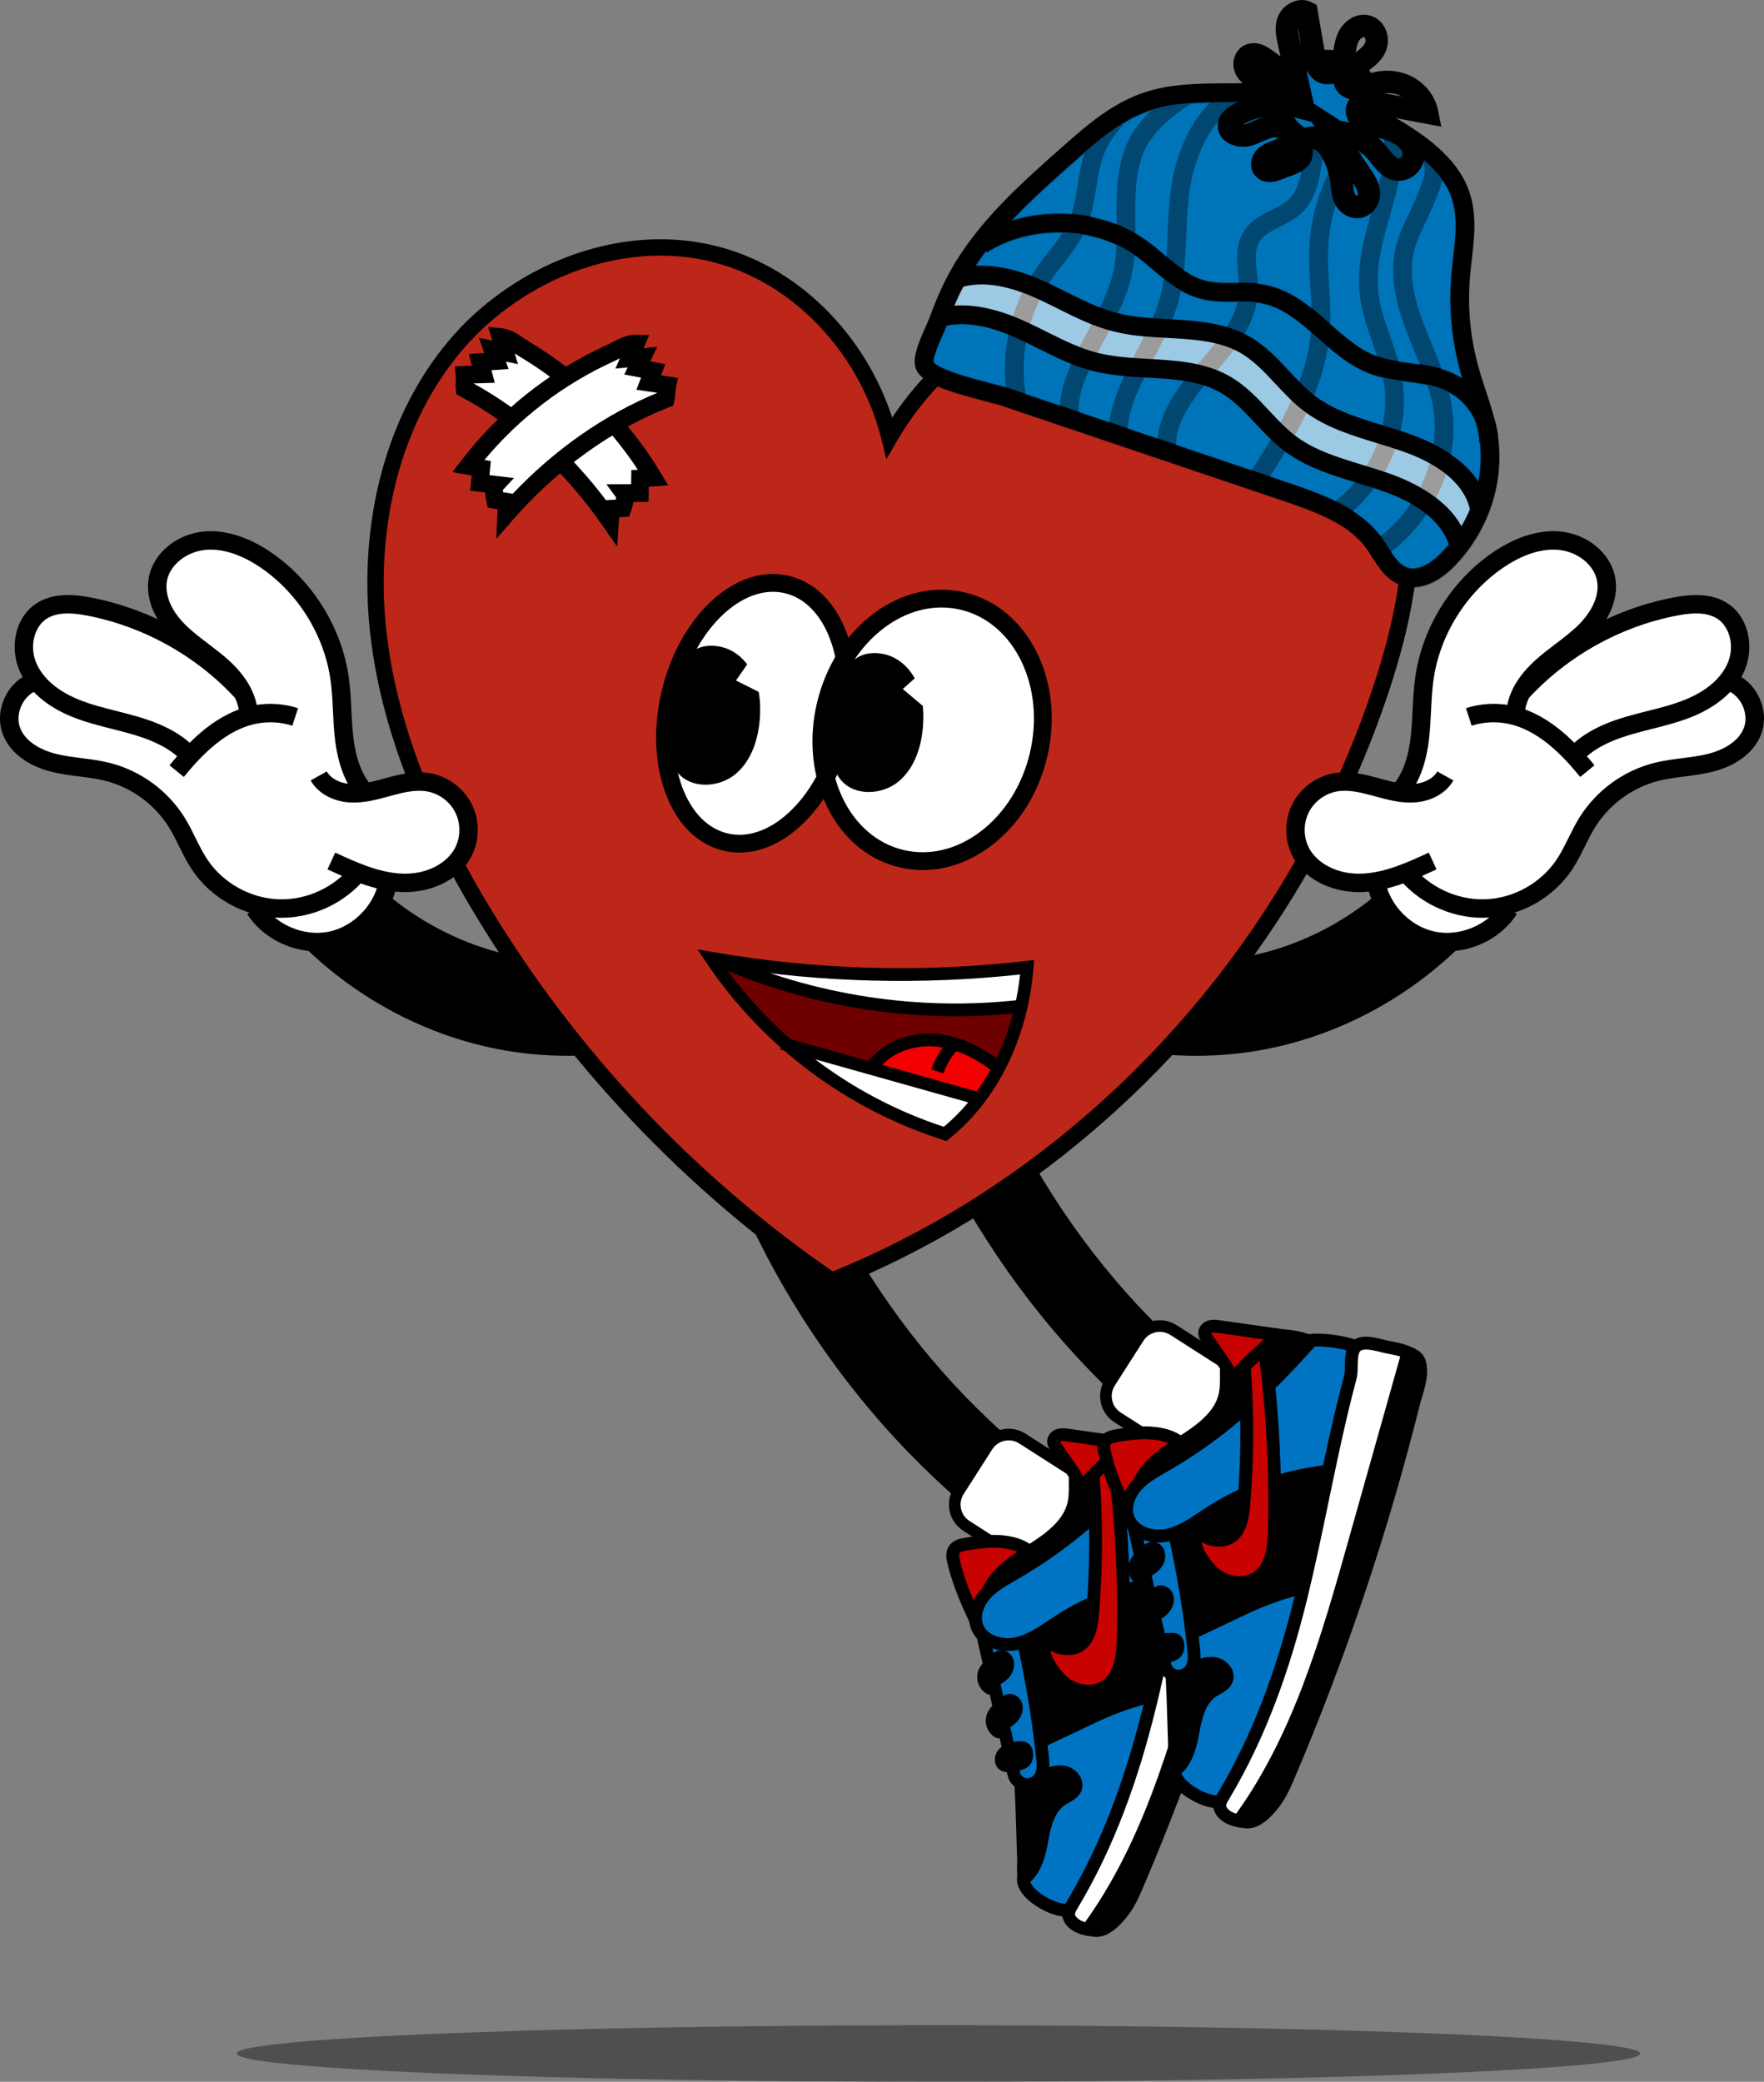 <?xml version="1.0" encoding="UTF-8"?><svg id="Layer_2" xmlns="http://www.w3.org/2000/svg" viewBox="0 0 2349.7 2772.41"><rect x="0" y="0" width="2349.7" height="2772.41" fill="#808080" stroke="none"/><defs><style>.cls-1{fill:#f30002;}.cls-2{fill:#6e0000;}.cls-3{fill:#0074c2;}.cls-4{fill:#bd2719;}.cls-5{fill:#fff;}.cls-6{fill:#0074b9;}.cls-7{fill:#c80101;}.cls-8{opacity:.39;}.cls-9{opacity:.38;}</style></defs><g id="Layer_1-2"><g class="cls-9"><ellipse cx="1250.01" cy="2734.73" rx="934.69" ry="37.68"/></g><path d="M1370.83,2058.61c-11.1,0-22.3-3.47-31.86-10.65-105.31-79.1-195.45-176.54-267.92-289.62-72.47-113.08-123.34-235.69-151.21-364.41-6.21-28.67,12.01-56.95,40.68-63.16,28.67-6.21,56.95,12.01,63.16,40.68,25.18,116.3,71.21,227.18,136.82,329.57,65.61,102.38,147.12,190.53,242.27,262,23.46,17.62,28.19,50.92,10.57,74.38-10.44,13.9-26.38,21.22-42.52,21.22Z"/><path d="M1613.52,1950.86c-11.11,0-22.3-3.47-31.86-10.65-105.31-79.1-195.45-176.54-267.92-289.62-72.47-113.08-123.34-235.69-151.21-364.41-6.21-28.67,12.01-56.95,40.68-63.16,28.67-6.21,56.95,12.01,63.16,40.68,25.18,116.3,71.21,227.18,136.82,329.57,65.61,102.38,147.12,190.53,242.27,262,23.46,17.62,28.19,50.92,10.57,74.38-10.44,13.9-26.38,21.22-42.52,21.22Z"/><rect class="cls-5" x="1319.79" y="1905" width="138.12" height="220.13" rx="33.71" ry="33.71" transform="translate(-1057.03 2099.18) rotate(-57.39)"/><path d="M1434.04,2127.45c-7.83,0-15.5-2.23-22.25-6.55l-128.65-82.29c-9.32-5.97-15.77-15.2-18.14-26.02-2.38-10.81-.4-21.9,5.57-31.23l38.1-59.56c5.97-9.33,15.2-15.77,26.02-18.14,10.81-2.38,21.9-.4,31.23,5.57l128.65,82.29c9.32,5.97,15.77,15.2,18.14,26.02,2.38,10.81.4,21.9-5.57,31.23l-38.1,59.56c-5.97,9.32-15.2,15.77-26.02,18.14-2.98.66-5.99.98-8.98.98ZM1343.63,1918.16c-1.87,0-3.76.2-5.63.61-6.78,1.49-12.57,5.53-16.31,11.37l-38.1,59.56c-3.74,5.84-4.98,12.8-3.49,19.57s5.53,12.57,11.37,16.31l128.65,82.29c5.84,3.74,12.79,4.98,19.57,3.49,6.78-1.49,12.57-5.53,16.31-11.37l38.1-59.56c3.74-5.84,4.98-12.8,3.49-19.57s-5.53-12.57-11.37-16.31l-128.65-82.29c-4.23-2.71-9.04-4.1-13.95-4.1Z"/><path class="cls-7" d="M1350.21,2055.82c-20.79-5.54-42.82-3.05-64.03.56-5.51.94-11.57,2.29-14.8,6.85-3.42,4.83-2.37,11.4-.99,17.15,9.56,39.66,28.38,76.37,47.03,112.64,9.87,19.19,19.74,38.39,29.61,57.58,2.17,4.21,4.71,8.77,9.15,10.42,7.73,2.88,15.14-4.57,20.06-11.19,17.47-23.52,35.34-47.89,42.3-76.35,5.8-23.76,2.42-51.76-14.15-70.64-16.74-19.07-27.49-39.9-54.19-47.02Z"/><path d="M1359.72,2270.22c-2.43,0-4.62-.49-6.51-1.19-7.78-2.9-11.52-10.17-13.76-14.52l-29.61-57.58c-18.63-36.22-37.89-73.68-47.74-114.54-1.85-7.67-3.02-16.53,2.32-24.07,5.53-7.81,15.16-9.45,20.33-10.33,21.92-3.73,45.29-6.36,67.66-.4,23.66,6.31,36.26,22.17,48.44,37.51,3.19,4.01,6.48,8.16,9.96,12.12,16.96,19.32,23.11,49.32,16.03,78.29-7.47,30.58-26.74,56.52-43.74,79.41-8.81,11.86-16.93,15.29-23.37,15.29ZM1323.44,2061.13c-11.92,0-24.07,1.67-35.83,3.67-2.54.43-7.82,1.33-9.27,3.37-1.58,2.24-.19,8.04.34,10.22,9.37,38.88,28.16,75.41,46.32,110.74l29.61,57.58c.96,1.86,2.95,5.74,4.54,6.33,1.54.57,5.41-1.77,10.24-8.29,16.03-21.59,34.21-46.06,40.86-73.29,4.53-18.53,3.68-44.81-12.28-62.99-3.75-4.28-7.18-8.59-10.5-12.77-11.41-14.37-21.27-26.78-39.48-31.64h0c-7.93-2.11-16.19-2.94-24.57-2.94Z"/><path d="M1362.11,2434.96c-2.39-77.68-5.12-157.1-33.16-229.59-9.39-24.28-21.81-49.66-16.36-75.12,6.28-29.36,33.92-48.38,59.29-64.43,25.37-16.05,52.93-35.31,58.83-64.75,4.29-21.42-3.44-46.4,9.85-63.73,12.62-16.46,36.95-16.48,57.63-14.98,20.91,1.53,43.39,3.67,59.29,17.34,16.81,14.46,21.91,38.08,24.78,60.07,22.69,174.19-38.32,357.4-160.91,483.21-9.94,10.2-35.72,34.94-52.07,24.58-8.51-5.39-5.58-21.39-5.84-29.86-.44-14.25-.88-28.5-1.32-42.76Z"/><path d="M1378.14,2518.65c-4.87,0-9.36-1.29-13.44-3.88-10.9-6.9-10.31-21.59-9.92-31.31.08-2.07.16-4.03.12-5.49l-1.32-42.76c-2.34-76.13-4.77-154.85-32.59-226.77-1.17-3.03-2.39-6.07-3.62-9.13-9.06-22.64-18.43-46.05-13.13-70.85,6.83-31.96,34.91-52.03,63.07-69.85,25.01-15.82,49.86-33.42,55.03-59.22,1.39-6.95,1.36-14.53,1.33-22.55-.06-15.42-.12-31.36,10.11-44.69,14.74-19.22,41.14-20.03,65.02-18.29,19.23,1.4,45.56,3.32,64.23,19.38,19,16.34,24.65,42.25,27.67,65.43,11.3,86.74,2.19,177.87-26.34,263.54-28.53,85.68-75.88,164.07-136.92,226.72-19.27,19.78-35.79,29.71-49.3,29.71ZM1483.23,1930.27c-14.98,0-28.46,2.54-35.91,12.26-6.68,8.72-6.64,21.12-6.59,34.25.03,8.52.06,17.33-1.67,25.97-6.49,32.4-35.73,53.27-62.63,70.28-25.1,15.88-50.06,33.51-55.51,59-4.22,19.71,4.17,40.67,12.29,60.94,1.25,3.12,2.49,6.23,3.69,9.32,28.88,74.64,31.35,154.84,33.73,232.4h0s1.32,42.76,1.32,42.76c.06,2.06-.03,4.31-.12,6.7-.18,4.36-.59,14.58,2,16.22,7.12,4.51,22.98-4.43,41.4-23.33,59.26-60.81,105.23-136.96,132.96-220.2,27.72-83.25,36.58-171.75,25.61-255.95-4.64-35.61-13.66-47.64-21.88-54.7-13.32-11.46-32.5-13.71-54.35-15.3-4.83-.35-9.65-.6-14.33-.6Z"/><path class="cls-3" d="M1388.64,2365.74c9.24-3.76,19.15-7.59,28.93-5.65,9.79,1.94,18.54,12.29,14.93,21.59-2.92,7.54-11.75,10.48-18.53,14.9-16.89,11.01-22.19,32.91-25.91,52.73-3.72,19.81-8.46,41.7-24.88,53.4-.16,13.82,17.66,27.04,30.96,33.75,13.35,6.74,29.51,10.52,43.74,5.93,17.24-5.56,27.92-22.39,36.65-38.26,34.67-62.98,61.82-130.09,80.7-199.46,2.68-9.84,5.19-20.28,2.5-30.12-2.69-9.84-12.5-18.5-22.44-16.21-27.79,6.39-54.54,16.14-80.3,28.36-26.56,12.6-53.12,25.2-79.69,37.79-7.16,3.39-15.12,7.74-16.95,15.44-1.71,7.18,2.96,14.65,9.23,18.54,6.27,3.89,13.76,6.25,21.07,7.27Z"/><path d="M1424.47,2552.92c-10.85,0-22.55-2.99-34.17-8.86-8.42-4.25-35.89-19.8-35.64-41.46l.05-4.33,3.53-2.51c13.26-9.45,17.71-28.11,21.45-48.02,4.03-21.49,9.98-45.49,29.64-58.3,1.94-1.27,3.92-2.37,5.84-3.43,4.27-2.37,8.31-4.62,9.39-7.4.48-1.23.27-2.66-.6-4.25-1.56-2.84-4.86-5.26-8.03-5.89-7.05-1.4-14.74,1.39-24.06,5.18l-2.12.86-2.27-.32c-9.07-1.27-17.5-4.2-24.38-8.47-10.07-6.25-15.43-17.67-13.03-27.76,2.93-12.32,15.07-18.08,21.59-21.17l79.68-37.79c27.44-13.01,55.04-22.76,82.05-28.97,7.17-1.65,14.64.17,21.06,5.12,5.5,4.24,9.7,10.49,11.52,17.16,3.2,11.7.52,23.51-2.5,34.6-19.05,70.02-46.46,137.76-81.45,201.34-10.04,18.24-22.01,35.98-41.5,42.26-5.02,1.62-10.41,2.42-16.03,2.42ZM1372.4,2506.23c2.4,6.4,11.07,15.28,25.59,22.61,7.88,3.98,23.21,9.97,37.28,5.43,14.52-4.68,24.02-20.14,31.8-34.26,34.35-62.39,61.24-128.87,79.94-197.59,2.5-9.19,4.57-18.06,2.51-25.63-1.54-5.65-7.26-11.31-12.3-10.15-25.8,5.93-52.23,15.27-78.56,27.76l-79.69,37.79c-5.85,2.78-11.4,5.87-12.31,9.71-.69,2.9,1.69,7,5.43,9.32,4.35,2.7,9.69,4.66,15.57,5.72,8.69-3.49,19.98-7.52,31.59-5.22,8.13,1.61,15.66,7.13,19.66,14.4,3.32,6.04,3.88,12.66,1.56,18.63-3.31,8.54-10.91,12.76-17.02,16.15-1.74.96-3.37,1.87-4.81,2.81-14.02,9.13-18.8,29.13-22.18,47.15-3.08,16.4-7.61,40.56-24.05,55.35Z"/><path class="cls-3" d="M1363.81,2376.12c7.56,1.8,16.07-1.29,20.7-7.54,5.84-7.87,5.16-18.64,4.11-28.38-5.45-50.71-13.72-101.11-24.78-150.89-2.76-12.43-6.03-25.46-14.86-34.63-8.83-9.17-25.09-12.43-34.1-3.44-8.63,8.61-6.55,22.85-3.84,34.74,8.07,35.49,16.14,70.98,24.21,106.47,3.96,17.42,7.92,34.84,11.88,52.26,3.02,13.29.97,26.4,16.68,31.41Z"/><path d="M1368.28,2385.17c-2.15,0-4.32-.25-6.45-.75l-.62-.17c-17.47-5.58-19.47-19.12-21.07-30-.38-2.54-.76-5.17-1.33-7.65l-36.09-158.73c-3.35-14.73-5.24-31.32,6.13-42.67,5.12-5.11,12.25-7.88,20.1-7.81,9.62.1,19.41,4.35,26.17,11.37,10.14,10.53,13.85,24.32,17.04,38.7,11.08,49.91,19.47,101,24.93,151.83,1.21,11.26,1.86,24.13-5.74,34.37-5.41,7.28-14.16,11.5-23.08,11.5ZM1366.08,2367.88c4.2.87,9.03-.94,11.59-4.39,3.94-5.31,3.39-13.97,2.48-22.39-5.39-50.21-13.68-100.66-24.62-149.96-2.65-11.92-5.61-23.22-12.68-30.56-3.55-3.68-9.06-6.09-14.05-6.14-2.28-.03-5.5.45-7.88,2.82-5.49,5.48-3.86,16.63-1.55,26.81l36.09,158.73c.71,3.12,1.15,6.08,1.57,8.94,1.5,10.16,2.38,13.89,9.06,16.13Z"/><path class="cls-3" d="M1545.95,1929.36c-58.75,66.55-118.92,122.78-195.89,167.01-13.43,7.72-27.37,15.28-37.67,26.86-10.3,11.58-16.36,28.32-10.99,42.85,7.24,19.61,32.32,27.26,52.74,22.77,20.42-4.49,37.58-17.73,55.1-29.13,60.99-39.71,134.35-60.11,207.09-57.6,11.71-38.6,22.88-74.22,34.59-112.83,3.37-11.12,6.1-24.94-2.38-32.89-11.33-10.62-26.15-10.75-40.29-17.16-14.84-6.74-43.71-11.58-62.3-9.89Z"/><path d="M1342.64,2198.61c-20.52,0-41.89-9.7-49.23-29.57-7.17-19.43,1.81-39.33,12.61-51.47,10.52-11.83,24.01-19.55,37.05-27.01l2.74-1.57c67.18-38.61,126.94-89.58,193.74-165.26l2.25-2.54,3.38-.31c19.52-1.77,50.01,3.09,66.59,10.62,4.53,2.06,9.23,3.41,14.21,4.85,9.66,2.79,19.65,5.67,28.39,13.86,13.48,12.64,7.11,33.67,4.71,41.58-5.86,19.33-11.68,38.22-17.31,56.48-5.62,18.23-11.43,37.07-17.27,56.34l-1.9,6.27-6.55-.23c-70.89-2.45-142.69,17.51-202.14,56.22-2.76,1.8-5.51,3.64-8.27,5.49-15.2,10.18-30.92,20.71-49.66,24.83-4.3.94-8.8,1.42-13.34,1.42ZM1550.01,1937.64c-67.16,75.69-127.62,127-195.7,166.13l-2.77,1.59c-12.4,7.1-24.11,13.8-32.78,23.55-7.17,8.06-13.93,21.87-9.36,34.23,5.66,15.33,26.68,20.97,42.9,17.4,15.59-3.43,29.31-12.62,43.83-22.34,2.82-1.89,5.63-3.77,8.45-5.61,60.52-39.4,133.24-60.3,205.46-59.14,5.22-17.14,10.39-33.92,15.41-50.2,5.62-18.25,11.44-37.11,17.29-56.41,3.89-12.82,3.87-20.51-.05-24.19-5.74-5.39-13.02-7.48-21.45-9.91-5.34-1.54-10.87-3.13-16.53-5.7-12.97-5.89-38.03-10.09-54.71-9.38Z"/><path class="cls-7" d="M1417.79,2241.16c16.29,12.62,41.07,15.27,57.37,2.68,17.83-13.77,20.37-39.29,20.94-61.82,1.84-73.59-1.65-147.3-10.43-220.39-1.16-9.67-2.57-19.74-8.07-27.77-5.5-8.03-16.42-13.25-25.25-9.15,8.29,74.63,9.28,150.06,2.96,224.88-1.38,16.32-4.75,35.21-19.21,42.92-7.6,4.05-16.23,3.69-24.37,1.72-7.04-1.71-18.35-10.92-20.67-1.39-3.63,14.93,16.15,40.12,26.72,48.32Z"/><path d="M1449.52,2260.5c-12.85,0-26.16-4.24-36.96-12.6-10.82-8.38-34.75-36.7-29.79-57.08,1.37-5.61,4.66-8.24,7.17-9.46,6.46-3.13,13.32.02,18.83,2.55,1.79.82,3.82,1.75,4.96,2.03,7.66,1.86,13.66,1.54,18.34-.96,5.69-3.04,12.51-9.89,14.72-36.11,6.27-74.15,5.28-149.26-2.94-223.22l-.68-6.1,5.56-2.58c13.61-6.32,28.64,1.5,35.88,12.06,6.92,10.1,8.41,22.51,9.5,31.57,8.81,73.27,12.34,147.84,10.49,221.62-.66,26.28-4.05,52.76-24.25,68.35-8.59,6.64-19.55,9.91-30.85,9.91ZM1399.24,2198.33c1.24,10.52,14.41,28.84,23.77,36.09h0c14.34,11.11,34.52,12.26,46.94,2.67,14.55-11.24,17.07-33.21,17.63-55.28,1.83-72.96-1.66-146.69-10.37-219.15-1.14-9.47-2.42-17.82-6.64-23.97-2.05-2.99-5.44-5.54-8.84-6.49,7.5,72.34,8.2,145.67,2.08,218.12-1.53,18.08-5.6,40.08-23.69,49.73-8.42,4.49-18.65,5.33-30.39,2.48-2.74-.66-5.44-1.91-8.06-3.11-.69-.32-1.55-.71-2.42-1.09Z"/><path class="cls-7" d="M1505.31,1922.93c-27.62-3.91-55.25-7.83-82.87-11.74-3.85-.55-7.83-1.08-11.58-.05-3.75,1.04-7.23,4.09-7.49,7.97-.21,3.18,1.68,6.06,3.5,8.68,7.7,11.1,15.41,22.21,23.11,33.31,2.44,3.52,6.69,13.13,10.65,14.74,5.39,2.18,7.47-2.81,11.1-6.78,7.97-8.71,16.46-16.95,25.41-24.66,4.51-3.88,22.34-22.29,28.16-21.47Z"/><path d="M1443.13,1984.93c-1.73,0-3.63-.35-5.69-1.18-5.63-2.27-9.26-8.72-12.47-14.4-.76-1.34-1.54-2.73-1.99-3.38l-23.11-33.31c-2.03-2.92-5.42-7.81-5-14.11.48-7.2,5.99-13.48,13.72-15.63,5.52-1.53,10.81-.78,15.06-.18l82.87,11.74h0s0,0,0,0l-2.39,16.89c1.13.16,1.83-.06,1.84-.07-3.77,1.23-15.18,12.02-18.92,15.56-1.83,1.73-3.28,3.1-4.31,3.99-8.67,7.47-16.98,15.53-24.69,23.95-.55.6-1.12,1.32-1.72,2.07-2.07,2.62-6.36,8.04-13.18,8.04ZM1444.64,1968.38s0,0,0,0h0ZM1412.02,1919.93c.39.9,1.42,2.39,1.86,3.01l23.11,33.31c.91,1.31,1.8,2.89,2.83,4.72.75,1.33,2.02,3.58,3.15,5.29.71-.9,1.52-1.92,2.47-2.96,8.16-8.92,16.96-17.46,26.14-25.37.74-.63,2.12-1.94,3.73-3.46,2.41-2.28,4.64-4.35,6.72-6.23l-60.78-8.61c-2.96-.42-6.01-.85-8.11-.27-.47.13-.86.37-1.12.57ZM1411.87,1919.5h0Z"/><path d="M1671.7,1945.52c7.05,3.06,15.25,3.87,18,13.92,4.87,17.82-3.8,36.82-8.28,54.74-42.21,168.73-97.72,334.13-165.83,494.16-6.03,14.15-12.28,28.48-22.17,40.26-9.89,11.78-23.72,25.79-38.9,21.55-1.53-.43-3.95-.14-5.56-.84,79.21-107.89,117.06-239.93,153.4-368.82,23.95-84.93,45.4-170.04,69.34-254.98Z"/><path d="M1460.21,2579.47c-2.52,0-5.1-.32-7.75-1.04-.25-.03-.52-.04-.79-.06-1.62-.1-3.83-.24-6.13-1.25l-9.76-4.27,6.3-8.59c35.11-47.82,65.1-104.91,91.69-174.53,24.37-63.83,43.5-131.69,60.38-191.56,11.98-42.47,23.52-85.72,34.69-127.55,11.15-41.77,22.68-84.96,34.65-127.43l2.65-9.4,8.96,3.9c1.11.48,2.35.93,3.66,1.4,6.29,2.27,15.79,5.71,19.17,18.09,4.41,16.14-.51,32.6-4.85,47.12-1.24,4.15-2.41,8.07-3.38,11.94-42.2,168.68-98.13,335.37-166.26,495.43-5.55,13.04-12.47,29.28-23.49,42.4-6.71,7.99-21.32,25.38-39.74,25.38ZM1452.23,2578.36s0,0,.01,0c0,0,0,0-.01,0ZM1677.37,1956.89c-11.03,39.43-21.7,79.39-32.04,118.14-11.18,41.88-22.74,85.2-34.75,127.78-16.98,60.22-36.22,128.47-60.86,193.01-24.81,64.97-52.6,119.36-84.72,165.71,7.76-2.62,15.53-10.83,21.9-18.41,9.39-11.18,15.48-25.49,20.86-38.11,67.77-159.25,123.42-325.08,165.4-492.89,1.06-4.24,2.34-8.54,3.58-12.69,4.04-13.53,7.86-26.31,4.74-37.74-.66-2.42-1.59-3.58-4.11-4.79ZM1451.67,2561.26s0,0,0,0c0,0,0,0,0,0Z"/><path class="cls-5" d="M1674.19,1945.71c-23.94,84.93-47.88,169.85-71.83,254.78-36.34,128.89-74.19,260.93-153.4,368.82-9.12-1.25-19.47-6.03-23.78-13.88-4.23-7.72.03-13.73,4.09-20.58,48.59-81.86,79.57-170.5,102.21-262.69,23.93-97.39,39.94-196.64,65.85-293.52,3.04-11.38-1.3-30.97,6.34-39.92,9.49-11.11,31.06-2.56,45.42.18,7.63,1.45,17.09,3.33,25.09,6.81Z"/><path d="M1452.84,2578.45l-5.03-.69c-10.5-1.44-23.92-6.99-30.1-18.22-6.3-11.49-.68-20.85,3.42-27.68l.81-1.36c43.42-73.16,75.6-155.89,101.26-260.37,10.59-43.09,19.79-87.35,28.68-130.16,11.18-53.8,22.75-109.43,37.21-163.53.89-3.33.97-8.5,1.04-13.51.16-10.25.33-21.88,7.05-29.74,11.05-12.94,29.79-8.34,44.84-4.64,3.12.77,6.07,1.49,8.65,1.98,7.07,1.35,17.74,3.38,26.9,7.37l6.82,2.97-7.13,25.29c-22.24,78.89-44.47,157.77-66.72,236.66-16.98,60.22-36.22,128.47-60.86,193.01-27.14,71.07-57.84,129.47-93.87,178.54l-3,4.09ZM1618.26,1941.71c-3.57,0-6.5.69-8.09,2.55-2.73,3.2-2.86,11.92-2.97,18.92-.09,6.04-.19,12.29-1.62,17.66-14.35,53.63-25.86,109.02-36.99,162.59-8.93,42.95-18.16,87.37-28.82,130.76-12.32,50.17-25.96,94.73-41.69,136.21-17.81,46.99-37.92,89.12-61.47,128.8l-.86,1.43c-3.98,6.63-4.44,8.23-3.09,10.69,1.97,3.58,6.86,6.78,12.66,8.5,33.73-46.91,62.69-102.61,88.46-170.09,24.37-63.83,43.5-131.69,60.38-191.56,22.25-78.89,44.48-157.77,66.72-236.66l2.96-10.49c-5.79-1.74-11.86-2.9-16.33-3.75-3.02-.58-6.18-1.35-9.53-2.17-6.2-1.52-13.83-3.4-19.72-3.4Z"/><path d="M1371.88,2349.55c-4.37,5.67-11.87,7.76-18.9,9.08-7.38,1.38-15.77,2.07-21.67-2.58-6.31-4.97-7.24-14.86-3.37-21.9,6.44-11.75,22.7-15.82,35.2-14.51,13.44,1.41,16,20.51,8.75,29.92Z"/><path d="M1343.52,2360.08c-4.47,0-8.92-.89-12.48-3.7-6.18-4.87-7.71-14.72-3.49-22.44,6.57-12,23.07-16.05,35.61-14.73,5.13.54,9.17,3.67,11.38,8.83,2.99,6.98,2.01,16.13-2.34,21.77h0c-4.48,5.81-12.2,7.93-19.16,9.23-2.96.56-6.25,1.03-9.53,1.03ZM1358.53,2319.83c-11.44,0-24.6,4.27-30.22,14.53-3.97,7.24-2.5,16.82,3.26,21.36,5.91,4.65,14.5,3.77,21.33,2.49,6.81-1.28,14.34-3.33,18.64-8.92,4.17-5.41,5.1-14.2,2.23-20.91-2.08-4.86-5.88-7.81-10.69-8.32-1.47-.15-3-.23-4.55-.23Z"/><path d="M1316.49,2303.43c-3.45-6.39-3.92-14.32-1.25-21.07,2.7-6.83,8.22-12.09,13.58-17.11,4.2-3.93,8.77-8.05,14.45-8.89,6.36-.94,12.91,2.79,16.09,8.37,3.18,5.59,3.19,12.64.84,18.62-2.35,5.98-6.87,10.94-12.12,14.64-3.49,2.46-7.33,4.43-10.5,7.29-4.33,3.92-3.53,10.84-9.68,8.88-4.75-1.51-9.14-6.52-11.42-10.74Z"/><path d="M1329.84,2314.94c-.6,0-1.28-.11-2.06-.36-4.8-1.53-9.32-6.6-11.67-10.94-3.52-6.52-4-14.54-1.27-21.43,2.79-7.05,8.58-12.48,13.69-17.26,3.86-3.61,8.66-8.11,14.68-9,6.32-.93,13.12,2.6,16.52,8.59,3.09,5.43,3.41,12.52.87,18.99-2.2,5.59-6.44,10.72-12.27,14.83-1.23.87-2.52,1.68-3.77,2.47-2.29,1.45-4.66,2.95-6.69,4.79-1.54,1.39-2.43,3.23-3.21,4.84-1.11,2.3-2.18,4.49-4.83,4.49ZM1345.26,2256.64c-.65,0-1.29.05-1.93.14-5.33.79-9.6,4.44-14.23,8.78-5.04,4.73-10.76,10.09-13.48,16.96-2.64,6.66-2.18,14.41,1.23,20.71,2.27,4.19,6.6,9.08,11.18,10.54,3.53,1.12,4.46-.79,5.86-3.69.82-1.69,1.74-3.6,3.41-5.1,2.08-1.88,4.48-3.4,6.8-4.87,1.24-.79,2.52-1.6,3.73-2.45,5.69-4.01,9.83-9.01,11.97-14.45,2.45-6.23,2.14-13.05-.82-18.26-2.89-5.08-8.34-8.3-13.73-8.3Z"/><path d="M1305.05,2245.32c-3.45-6.39-3.92-14.32-1.25-21.07,2.7-6.83,8.22-12.09,13.58-17.11,4.2-3.93,8.77-8.05,14.45-8.89,6.36-.94,12.91,2.79,16.09,8.37s3.19,12.64.84,18.62c-2.35,5.98-6.87,10.94-12.12,14.64-3.49,2.46-7.33,4.43-10.5,7.29-4.33,3.92-3.53,10.84-9.68,8.88-4.75-1.51-9.14-6.52-11.42-10.74Z"/><path d="M1318.41,2256.83c-.6,0-1.28-.11-2.06-.36-4.8-1.53-9.32-6.6-11.67-10.94h0c-3.52-6.52-4-14.54-1.27-21.43,2.79-7.05,8.58-12.48,13.69-17.26,3.86-3.61,8.66-8.11,14.68-9,6.32-.93,13.12,2.6,16.52,8.59,3.09,5.43,3.41,12.52.87,18.99-2.2,5.59-6.44,10.72-12.27,14.83-1.23.87-2.52,1.68-3.77,2.47-2.29,1.45-4.66,2.95-6.69,4.79-1.54,1.39-2.43,3.23-3.21,4.84-1.11,2.3-2.18,4.49-4.83,4.49ZM1305.43,2245.12c2.27,4.19,6.6,9.08,11.18,10.54,3.53,1.12,4.46-.79,5.86-3.69.82-1.69,1.74-3.6,3.41-5.1,2.08-1.88,4.48-3.4,6.8-4.87,1.24-.79,2.52-1.6,3.73-2.45,5.69-4.01,9.83-9.01,11.97-14.45,2.45-6.23,2.14-13.05-.82-18.26-3.24-5.69-9.67-9.05-15.66-8.16-5.33.79-9.6,4.44-14.23,8.78-5.04,4.73-10.76,10.09-13.48,16.96-2.64,6.66-2.18,14.41,1.23,20.71h0Z"/><rect class="cls-5" x="1521.12" y="1760.51" width="138.12" height="220.13" rx="33.71" ry="33.71" transform="translate(-842.47 2202.14) rotate(-57.39)"/><path d="M1635.39,1982.93c-7.64,0-15.37-2.11-22.27-6.52l-128.65-82.29c-19.25-12.31-24.89-37.99-12.58-57.24l38.1-59.56c5.97-9.33,15.2-15.77,26.02-18.14,10.81-2.38,21.9-.4,31.23,5.57l128.65,82.29c19.25,12.31,24.89,37.99,12.58,57.24l-38.1,59.56c-7.9,12.35-21.3,19.1-34.98,19.1ZM1544.96,1773.66c-1.87,0-3.75.2-5.63.61-6.78,1.49-12.57,5.53-16.31,11.37l-38.1,59.56c-7.72,12.07-4.18,28.16,7.88,35.88l128.65,82.29c12.07,7.72,28.16,4.18,35.88-7.88l38.1-59.56c7.72-12.07,4.18-28.16-7.88-35.88l-128.65-82.29c-4.23-2.71-9.04-4.1-13.95-4.1Z"/><path class="cls-7" d="M1551.53,1911.33c-20.79-5.54-42.82-3.05-64.03.56-5.51.94-11.57,2.29-14.8,6.85-3.42,4.83-2.37,11.4-.99,17.15,9.56,39.66,28.38,76.37,47.03,112.64,9.87,19.19,19.74,38.39,29.61,57.58,2.17,4.21,4.71,8.77,9.15,10.42,7.73,2.88,15.14-4.57,20.06-11.19,17.47-23.52,35.34-47.89,42.3-76.35,5.8-23.76,2.42-51.76-14.15-70.64-16.74-19.07-27.49-39.9-54.19-47.02Z"/><path d="M1561.05,2125.72c-2.43,0-4.62-.49-6.51-1.19-7.78-2.9-11.52-10.17-13.76-14.51l-29.61-57.58c-18.63-36.22-37.89-73.68-47.74-114.54-1.85-7.67-3.02-16.53,2.32-24.07,5.53-7.81,15.16-9.45,20.33-10.33,21.92-3.73,45.29-6.36,67.66-.4,23.66,6.31,36.26,22.17,48.44,37.51,3.19,4.01,6.48,8.16,9.96,12.12,16.96,19.32,23.11,49.32,16.03,78.29-7.47,30.58-26.74,56.52-43.74,79.41-8.81,11.86-16.93,15.29-23.37,15.29ZM1524.77,1916.63c-11.92,0-24.07,1.67-35.83,3.67-2.54.43-7.82,1.33-9.27,3.37-1.58,2.24-.18,8.04.34,10.22,9.37,38.88,28.16,75.41,46.32,110.74l29.61,57.58c.96,1.86,2.95,5.74,4.54,6.33,1.54.58,5.41-1.77,10.24-8.29,16.03-21.59,34.21-46.06,40.86-73.29,4.53-18.53,3.68-44.81-12.28-62.99-3.75-4.28-7.18-8.59-10.5-12.77-11.41-14.37-21.27-26.78-39.48-31.64-7.93-2.11-16.19-2.94-24.57-2.94Z"/><path d="M1563.43,2290.46c-2.39-77.68-5.12-157.1-33.16-229.59-9.39-24.28-21.81-49.66-16.36-75.12,6.28-29.36,33.92-48.38,59.29-64.43,25.37-16.05,52.93-35.31,58.83-64.75,4.29-21.42-3.44-46.4,9.85-63.73,12.62-16.46,36.95-16.48,57.63-14.98,20.91,1.53,43.39,3.67,59.29,17.34,16.81,14.46,21.91,38.08,24.78,60.07,22.69,174.19-38.32,357.4-160.91,483.21-9.94,10.2-35.72,34.94-52.07,24.58-8.51-5.39-5.58-21.39-5.84-29.86-.44-14.25-.88-28.5-1.32-42.76Z"/><path d="M1579.47,2374.16c-4.87,0-9.36-1.29-13.44-3.88-10.9-6.9-10.31-21.59-9.92-31.31.08-2.07.16-4.03.12-5.49l-1.32-42.76c-2.34-76.13-4.77-154.85-32.59-226.77-1.17-3.03-2.39-6.07-3.62-9.13-9.06-22.64-18.43-46.05-13.13-70.85,6.83-31.96,34.91-52.03,63.07-69.85,25.01-15.82,49.86-33.42,55.03-59.22,1.39-6.95,1.36-14.53,1.33-22.55-.06-15.42-.12-31.36,10.1-44.69,14.74-19.22,41.14-20.04,65.02-18.29,19.23,1.4,45.56,3.32,64.23,19.38,19,16.34,24.65,42.25,27.67,65.43,11.3,86.74,2.19,177.87-26.34,263.54-28.53,85.68-75.88,164.07-136.92,226.72-19.27,19.78-35.78,29.71-49.3,29.71ZM1684.56,1785.78c-14.98,0-28.46,2.54-35.91,12.26-6.68,8.72-6.64,21.12-6.59,34.25.03,8.52.07,17.33-1.67,25.97-6.49,32.4-35.73,53.27-62.63,70.28-25.1,15.88-50.06,33.51-55.51,59-4.22,19.71,4.17,40.67,12.29,60.94,1.25,3.12,2.49,6.23,3.69,9.32,28.88,74.64,31.35,154.84,33.73,232.4h0s1.31,42.76,1.31,42.76c.06,2.06-.03,4.31-.12,6.7-.18,4.36-.59,14.58,2,16.22,7.12,4.51,22.98-4.43,41.4-23.33,59.26-60.81,105.23-136.96,132.96-220.2s36.58-171.75,25.61-255.95c-4.64-35.61-13.66-47.64-21.88-54.7-13.32-11.46-32.5-13.71-54.35-15.3-4.83-.35-9.65-.6-14.33-.6Z"/><path class="cls-3" d="M1589.97,2221.24c9.24-3.76,19.15-7.59,28.93-5.65,9.79,1.94,18.54,12.29,14.93,21.59-2.92,7.54-11.75,10.48-18.53,14.9-16.89,11.01-22.19,32.91-25.91,52.73-3.72,19.81-8.46,41.7-24.88,53.4-.16,13.82,17.66,27.04,30.96,33.75,13.35,6.74,29.51,10.52,43.74,5.93,17.24-5.56,27.92-22.39,36.65-38.26,34.67-62.98,61.82-130.09,80.7-199.46,2.68-9.84,5.19-20.28,2.5-30.12-2.69-9.84-12.5-18.5-22.44-16.21-27.79,6.39-54.54,16.14-80.3,28.36-26.56,12.6-53.12,25.2-79.69,37.79-7.16,3.39-15.12,7.74-16.95,15.44-1.71,7.18,2.96,14.65,9.23,18.54,6.27,3.89,13.76,6.25,21.07,7.27Z"/><path d="M1625.8,2408.42c-10.85,0-22.55-2.99-34.17-8.86-8.42-4.25-35.89-19.8-35.64-41.46l.05-4.33,3.53-2.51c13.26-9.45,17.71-28.11,21.45-48.02,4.03-21.49,9.98-45.49,29.64-58.3,1.94-1.26,3.92-2.37,5.84-3.43,4.27-2.37,8.31-4.62,9.39-7.4.48-1.23.27-2.66-.6-4.25-1.56-2.84-4.86-5.26-8.03-5.89-7.05-1.4-14.74,1.39-24.07,5.18l-2.12.86-2.27-.32c-9.07-1.27-17.5-4.2-24.38-8.47-10.07-6.26-15.43-17.67-13.03-27.76,2.93-12.32,15.07-18.08,21.59-21.17l79.69-37.79c27.44-13.01,55.05-22.76,82.05-28.97,7.16-1.65,14.64.17,21.06,5.12,5.5,4.24,9.7,10.49,11.52,17.16,3.2,11.7.52,23.51-2.5,34.6-19.05,70.02-46.46,137.77-81.45,201.34-10.04,18.24-22.01,35.98-41.5,42.26-5.02,1.62-10.41,2.42-16.03,2.42ZM1573.72,2361.73c2.4,6.4,11.07,15.28,25.58,22.61,7.88,3.98,23.21,9.97,37.28,5.43,14.52-4.68,24.03-20.14,31.8-34.26,34.35-62.39,61.24-128.87,79.94-197.59,2.5-9.19,4.57-18.07,2.51-25.63-1.54-5.65-7.26-11.31-12.3-10.15-25.8,5.93-52.23,15.27-78.56,27.76l-79.69,37.79c-5.85,2.78-11.4,5.87-12.31,9.71-.69,2.9,1.69,7,5.43,9.32,4.35,2.7,9.69,4.66,15.57,5.72,8.69-3.49,19.98-7.52,31.59-5.22,8.13,1.61,15.66,7.13,19.66,14.41,3.32,6.04,3.88,12.66,1.56,18.63-3.31,8.54-10.91,12.76-17.02,16.15-1.74.96-3.37,1.87-4.81,2.81-14.02,9.14-18.8,29.13-22.18,47.15-3.08,16.4-7.61,40.56-24.05,55.35Z"/><path class="cls-3" d="M1565.14,2231.62c7.56,1.8,16.07-1.29,20.7-7.54,5.84-7.87,5.16-18.64,4.11-28.38-5.45-50.71-13.72-101.11-24.78-150.89-2.76-12.43-6.03-25.46-14.86-34.63-8.83-9.17-25.09-12.43-34.1-3.44-8.63,8.61-6.55,22.85-3.84,34.74,8.07,35.49,16.14,70.98,24.21,106.47,3.96,17.42,7.92,34.84,11.88,52.26,3.02,13.29.97,26.4,16.68,31.41Z"/><path d="M1569.61,2240.67c-2.15,0-4.32-.25-6.44-.75l-.62-.17c-17.47-5.58-19.47-19.12-21.07-30-.38-2.54-.76-5.17-1.33-7.65l-36.09-158.73c-3.35-14.73-5.24-31.32,6.13-42.67,5.12-5.11,12.28-7.89,20.1-7.81,9.62.1,19.41,4.35,26.17,11.37,10.15,10.53,13.85,24.32,17.04,38.7,11.08,49.91,19.47,101,24.93,151.83,1.21,11.26,1.86,24.13-5.74,34.37-5.41,7.28-14.16,11.5-23.08,11.5ZM1567.4,2223.39c4.2.87,9.03-.94,11.59-4.39,3.94-5.31,3.39-13.97,2.48-22.39-5.39-50.21-13.68-100.66-24.62-149.96-2.65-11.91-5.61-23.22-12.68-30.56-3.55-3.68-9.06-6.09-14.05-6.14-2.28-.02-5.5.45-7.88,2.82-5.49,5.48-3.87,16.63-1.55,26.81l36.09,158.73c.71,3.12,1.15,6.08,1.57,8.94,1.5,10.16,2.38,13.89,9.06,16.13Z"/><path class="cls-3" d="M1747.28,1784.87c-58.75,66.55-118.92,122.78-195.89,167.01-13.43,7.72-27.37,15.28-37.67,26.86-10.3,11.58-16.36,28.32-10.99,42.85,7.24,19.61,32.32,27.26,52.74,22.77,20.42-4.49,37.58-17.73,55.1-29.13,60.99-39.71,134.35-60.11,207.09-57.6,11.71-38.6,22.88-74.22,34.59-112.83,3.37-11.12,6.1-24.94-2.38-32.89-11.33-10.62-26.15-10.75-40.29-17.16-14.84-6.74-43.71-11.58-62.3-9.89Z"/><path d="M1543.97,2054.11c-20.52,0-41.89-9.7-49.23-29.57-7.17-19.43,1.81-39.33,12.61-51.47,10.52-11.83,24.01-19.55,37.05-27.01l2.74-1.57c67.18-38.61,126.94-89.58,193.74-165.26l2.25-2.54,3.38-.31c19.52-1.77,50.01,3.09,66.59,10.62,4.53,2.06,9.23,3.41,14.21,4.85,9.66,2.79,19.65,5.67,28.39,13.86,13.48,12.64,7.11,33.67,4.71,41.58-5.86,19.33-11.69,38.22-17.32,56.49-5.62,18.22-11.43,37.07-17.27,56.34l-1.9,6.27-6.55-.23c-70.9-2.45-142.69,17.51-202.14,56.22-2.76,1.8-5.51,3.64-8.27,5.49-15.2,10.18-30.91,20.71-49.66,24.83-4.3.94-8.8,1.42-13.34,1.42ZM1751.34,1793.14c-67.16,75.69-127.62,127-195.7,166.13l-2.77,1.59c-12.4,7.1-24.11,13.8-32.78,23.55-7.17,8.06-13.93,21.87-9.36,34.23,5.66,15.33,26.68,20.97,42.9,17.4,15.59-3.43,29.31-12.62,43.83-22.34,2.82-1.89,5.63-3.77,8.46-5.61,60.52-39.4,133.23-60.29,205.46-59.14,5.22-17.14,10.39-33.92,15.41-50.2,5.62-18.25,11.44-37.12,17.29-56.41,3.89-12.82,3.87-20.51-.05-24.19-5.74-5.39-13.02-7.48-21.45-9.91-5.34-1.54-10.87-3.13-16.53-5.7-12.97-5.89-38.02-10.09-54.71-9.38Z"/><path class="cls-7" d="M1619.11,2096.66c16.29,12.62,41.07,15.27,57.37,2.68,17.83-13.77,20.37-39.29,20.94-61.82,1.84-73.59-1.65-147.3-10.43-220.39-1.16-9.67-2.57-19.74-8.07-27.77-5.5-8.03-16.42-13.25-25.25-9.15,8.29,74.63,9.28,150.06,2.96,224.88-1.38,16.32-4.75,35.21-19.21,42.92-7.6,4.05-16.23,3.69-24.37,1.72-7.04-1.71-18.35-10.92-20.67-1.39-3.63,14.93,16.15,40.12,26.72,48.32Z"/><path d="M1650.85,2116.01c-12.85,0-26.16-4.24-36.96-12.6h0c-10.82-8.38-34.75-36.7-29.79-57.08,1.37-5.61,4.66-8.24,7.17-9.46,6.46-3.13,13.32.02,18.83,2.55,1.79.82,3.82,1.75,4.96,2.03,7.66,1.86,13.66,1.54,18.34-.96,5.69-3.04,12.51-9.89,14.72-36.11,6.27-74.15,5.28-149.26-2.94-223.22l-.68-6.1,5.56-2.58c13.61-6.32,28.64,1.5,35.88,12.06,6.92,10.11,8.41,22.51,9.5,31.57,8.81,73.27,12.34,147.84,10.49,221.62-.66,26.28-4.05,52.76-24.25,68.35-8.59,6.64-19.55,9.92-30.85,9.92ZM1624.34,2089.92c14.34,11.11,34.52,12.26,46.94,2.67,14.56-11.24,17.07-33.21,17.63-55.28,1.83-72.96-1.66-146.69-10.37-219.15-1.14-9.47-2.42-17.81-6.64-23.97-2.05-2.99-5.44-5.54-8.84-6.49,7.5,72.34,8.2,145.67,2.08,218.12-1.53,18.08-5.6,40.08-23.69,49.73-8.42,4.49-18.65,5.33-30.39,2.48-2.74-.66-5.44-1.91-8.06-3.11-.69-.32-1.55-.71-2.42-1.09,1.24,10.52,14.41,28.84,23.77,36.09h0Z"/><path class="cls-7" d="M1706.63,1778.44c-27.62-3.91-55.25-7.83-82.87-11.74-3.85-.55-7.83-1.08-11.58-.05-3.75,1.04-7.23,4.09-7.49,7.97-.21,3.18,1.68,6.06,3.5,8.68,7.7,11.1,15.41,22.21,23.11,33.31,2.44,3.52,6.69,13.13,10.65,14.74,5.39,2.18,7.47-2.81,11.1-6.78,7.97-8.71,16.46-16.95,25.41-24.66,4.51-3.88,22.34-22.29,28.16-21.47Z"/><path d="M1644.45,1840.44c-1.73,0-3.63-.35-5.69-1.18-5.63-2.27-9.26-8.72-12.47-14.4-.76-1.34-1.54-2.73-1.99-3.38l-23.11-33.31c-2.03-2.92-5.42-7.81-5-14.11.48-7.21,5.99-13.49,13.72-15.63,5.52-1.53,10.81-.78,15.06-.18l82.87,11.74-2.39,16.89c1.13.16,1.83-.06,1.84-.07-3.77,1.23-15.17,12.02-18.92,15.56-1.83,1.73-3.28,3.1-4.31,3.99-8.67,7.47-16.98,15.53-24.69,23.95-.55.6-1.12,1.32-1.71,2.07-2.07,2.62-6.36,8.04-13.18,8.04ZM1645.97,1823.89h0,0ZM1613.35,1775.43c.39.9,1.42,2.39,1.86,3.01l23.11,33.31c.91,1.31,1.8,2.89,2.83,4.72.75,1.33,2.02,3.58,3.15,5.29.71-.9,1.52-1.92,2.47-2.96,8.16-8.92,16.96-17.46,26.14-25.37.74-.64,2.12-1.94,3.73-3.46,2.41-2.28,4.64-4.35,6.72-6.23l-60.78-8.61c-2.95-.42-6.01-.85-8.11-.27-.47.13-.86.37-1.12.57Z"/><path d="M1873.03,1801.02c7.05,3.06,15.25,3.87,18,13.92,4.87,17.82-3.8,36.82-8.28,54.74-42.21,168.73-97.72,334.13-165.83,494.16-6.03,14.15-12.28,28.48-22.17,40.26-9.89,11.78-23.72,25.79-38.9,21.55-1.53-.43-3.95-.14-5.56-.84,79.21-107.89,117.06-239.93,153.4-368.82,23.95-84.93,45.4-170.04,69.34-254.98Z"/><path d="M1661.54,2434.98c-2.52,0-5.1-.32-7.75-1.04-.25-.03-.52-.04-.79-.06-1.62-.1-3.83-.24-6.13-1.25l-9.76-4.27,6.3-8.59c35.11-47.82,65.1-104.91,91.69-174.53,24.37-63.83,43.5-131.69,60.38-191.56,11.97-42.47,23.52-85.72,34.69-127.55,11.15-41.77,22.68-84.96,34.65-127.43l2.65-9.4,8.96,3.89c1.11.48,2.35.93,3.65,1.4,6.29,2.27,15.79,5.71,19.17,18.09,4.41,16.14-.51,32.6-4.85,47.12-1.24,4.15-2.41,8.07-3.38,11.94-42.2,168.68-98.14,335.37-166.26,495.43-5.55,13.04-12.47,29.28-23.49,42.4-6.71,7.99-21.32,25.38-39.74,25.38ZM1878.69,1812.4c-11.03,39.43-21.7,79.39-32.04,118.14-11.18,41.88-22.74,85.19-34.75,127.78-16.98,60.22-36.22,128.47-60.86,193.01-24.81,64.97-52.6,119.36-84.72,165.71,7.76-2.62,15.53-10.83,21.9-18.41,9.39-11.18,15.48-25.49,20.86-38.11,67.77-159.24,123.42-325.08,165.4-492.89,1.06-4.24,2.34-8.54,3.58-12.69,4.04-13.53,7.86-26.31,4.74-37.74-.66-2.42-1.59-3.58-4.11-4.79ZM1653,2416.77h0s0,0,0,0Z"/><path class="cls-5" d="M1875.52,1801.21c-23.94,84.93-47.88,169.85-71.83,254.78-36.34,128.89-74.19,260.93-153.4,368.82-9.12-1.25-19.47-6.03-23.78-13.88-4.23-7.72.03-13.73,4.09-20.58,48.59-81.86,79.57-170.5,102.21-262.69,23.93-97.39,39.94-196.64,65.85-293.52,3.04-11.38-1.3-30.97,6.34-39.92,9.49-11.11,31.06-2.56,45.42.18,7.63,1.45,17.09,3.33,25.09,6.81Z"/><path d="M1654.16,2433.95l-5.03-.69c-10.5-1.44-23.92-6.99-30.1-18.22-6.3-11.49-.68-20.85,3.42-27.68l.81-1.36c43.42-73.16,75.6-155.89,101.26-260.37,10.59-43.09,19.79-87.36,28.68-130.16,11.18-53.8,22.74-109.43,37.21-163.53.89-3.33.97-8.5,1.04-13.51.16-10.25.33-21.88,7.05-29.74,11.05-12.94,29.79-8.34,44.84-4.64,3.12.77,6.07,1.49,8.65,1.98,7.07,1.35,17.74,3.38,26.9,7.37l6.83,2.97-6.58,23.32c-22.42,79.55-44.84,159.08-67.27,238.62-16.98,60.22-36.22,128.47-60.86,193.01-27.14,71.07-57.84,129.47-93.87,178.54l-3,4.09ZM1819.59,1797.21c-3.57,0-6.5.69-8.09,2.55-2.73,3.2-2.86,11.92-2.97,18.92-.09,6.04-.19,12.29-1.62,17.66-14.35,53.63-25.86,109.02-36.99,162.59-8.93,42.95-18.16,87.37-28.82,130.76-12.32,50.17-25.96,94.73-41.69,136.21-17.81,46.99-37.92,89.12-61.48,128.8l-.86,1.43c-3.98,6.63-4.44,8.23-3.09,10.69,1.97,3.59,6.86,6.78,12.66,8.5,33.73-46.91,62.69-102.61,88.46-170.09,24.37-63.83,43.5-131.69,60.38-191.56,22.43-79.54,44.85-159.08,67.27-238.62l2.4-8.53c-5.79-1.74-11.87-2.9-16.33-3.75-3.02-.58-6.18-1.35-9.53-2.17-6.2-1.52-13.83-3.4-19.72-3.4Z"/><path d="M1573.21,2205.06c-4.37,5.67-11.87,7.76-18.9,9.08-7.38,1.38-15.77,2.07-21.67-2.58-6.31-4.97-7.24-14.86-3.37-21.9,6.44-11.75,22.7-15.82,35.2-14.51,13.44,1.41,16,20.51,8.75,29.92Z"/><path d="M1544.85,2215.59c-4.47,0-8.92-.89-12.48-3.7-6.18-4.87-7.71-14.72-3.49-22.44,6.57-12,23.07-16.05,35.61-14.73,5.13.54,9.17,3.67,11.38,8.83,2.99,6.98,2.01,16.13-2.34,21.77h0c-4.48,5.81-12.2,7.93-19.16,9.23-2.96.56-6.25,1.03-9.53,1.03ZM1559.85,2175.33c-11.44,0-24.6,4.27-30.23,14.53-3.97,7.24-2.5,16.82,3.26,21.36,5.9,4.65,14.5,3.77,21.33,2.49,6.81-1.28,14.34-3.33,18.65-8.92h0c4.17-5.41,5.1-14.2,2.23-20.91-2.08-4.86-5.88-7.81-10.69-8.32-1.47-.15-3-.23-4.55-.23Z"/><path d="M1517.81,2158.94c-3.45-6.39-3.92-14.32-1.25-21.07,2.7-6.83,8.22-12.09,13.58-17.11,4.2-3.93,8.77-8.05,14.45-8.89,6.36-.94,12.91,2.79,16.09,8.37,3.18,5.59,3.19,12.64.84,18.62-2.35,5.98-6.87,10.94-12.12,14.64-3.49,2.46-7.33,4.43-10.5,7.29-4.33,3.92-3.53,10.84-9.68,8.88-4.75-1.51-9.14-6.52-11.42-10.74Z"/><path d="M1531.17,2170.45c-.6,0-1.28-.11-2.06-.36-4.8-1.53-9.32-6.6-11.67-10.94h0c-3.52-6.52-4-14.54-1.27-21.43,2.79-7.05,8.58-12.48,13.69-17.26,3.86-3.61,8.66-8.11,14.68-9,6.32-.93,13.12,2.6,16.52,8.59,3.08,5.43,3.41,12.52.87,18.99-2.2,5.59-6.44,10.72-12.27,14.83-1.23.87-2.52,1.68-3.77,2.47-2.29,1.45-4.66,2.95-6.69,4.79-1.54,1.39-2.43,3.23-3.21,4.84-1.11,2.3-2.18,4.49-4.83,4.49ZM1546.59,2112.14c-.65,0-1.29.05-1.93.14-5.33.79-9.6,4.44-14.23,8.78-5.04,4.73-10.76,10.09-13.48,16.96-2.64,6.66-2.18,14.41,1.23,20.71h0c2.27,4.19,6.6,9.08,11.18,10.54,3.53,1.12,4.46-.79,5.86-3.69.82-1.69,1.75-3.6,3.41-5.1,2.08-1.88,4.48-3.4,6.8-4.87,1.24-.79,2.52-1.6,3.73-2.45,5.69-4.01,9.83-9.01,11.97-14.45,2.45-6.23,2.14-13.05-.82-18.26-2.89-5.08-8.34-8.3-13.73-8.3Z"/><path d="M1506.38,2100.83c-3.45-6.39-3.92-14.32-1.25-21.07,2.7-6.83,8.22-12.09,13.58-17.11,4.2-3.93,8.77-8.05,14.45-8.89,6.36-.94,12.91,2.79,16.09,8.37,3.18,5.59,3.19,12.64.84,18.62-2.35,5.98-6.87,10.94-12.12,14.64-3.49,2.46-7.33,4.43-10.5,7.29-4.33,3.92-3.53,10.84-9.68,8.88-4.75-1.51-9.14-6.52-11.42-10.74Z"/><path d="M1519.74,2112.33c-.6,0-1.28-.11-2.06-.36-4.8-1.53-9.32-6.6-11.67-10.94h0c-3.52-6.52-4-14.54-1.27-21.43,2.79-7.05,8.58-12.48,13.69-17.26,3.86-3.61,8.66-8.11,14.68-9,6.32-.93,13.12,2.6,16.52,8.59,3.08,5.43,3.41,12.52.87,18.99-2.2,5.59-6.44,10.72-12.27,14.83-1.23.87-2.52,1.68-3.77,2.48-2.29,1.45-4.66,2.95-6.69,4.78-1.54,1.39-2.43,3.23-3.21,4.84-1.11,2.3-2.18,4.49-4.83,4.49ZM1535.16,2054.03c-.65,0-1.29.05-1.93.14-5.33.79-9.6,4.44-14.23,8.78-5.04,4.73-10.76,10.09-13.48,16.96-2.64,6.66-2.18,14.41,1.23,20.71h0c2.27,4.19,6.6,9.08,11.18,10.54,3.53,1.12,4.46-.79,5.86-3.69.82-1.69,1.74-3.6,3.41-5.1,2.08-1.88,4.48-3.4,6.8-4.87,1.24-.79,2.52-1.6,3.73-2.45,5.69-4.01,9.83-9.01,11.97-14.45,2.45-6.23,2.14-13.05-.82-18.26-2.89-5.08-8.34-8.3-13.73-8.3Z"/><path d="M756.36,1406.03c-31.59,0-62.88-2.98-93.48-8.91-76.83-14.91-151.06-49.04-214.67-98.72-63.61-49.68-114.71-113.42-147.79-184.35-14.7-31.53-1.06-69.01,30.47-83.72s69.01-1.06,83.72,30.47c24.71,52.99,63.14,100.81,111.15,138.3,48.01,37.49,103.72,63.2,161.11,74.33,33.86,6.57,69.02,8.25,104.5,5,34.65-3.18,65.31,22.33,68.49,56.98,3.18,34.65-22.33,65.31-56.98,68.49-15.55,1.43-31.07,2.14-46.52,2.14Z"/><path d="M1593.34,1406.03c-15.45,0-30.97-.71-46.52-2.14-34.65-3.18-60.16-33.84-56.98-68.49,3.18-34.65,33.85-60.15,68.49-56.98,35.47,3.26,70.63,1.57,104.5-5,57.39-11.13,113.11-36.84,161.11-74.33,48.01-37.49,86.44-85.32,111.15-138.3,14.7-31.53,52.19-45.17,83.72-30.47,31.53,14.7,45.17,52.19,30.47,83.72-33.08,70.93-84.18,134.67-147.79,184.35-63.61,49.68-137.84,83.81-214.67,98.72-30.6,5.94-61.89,8.91-93.48,8.91Z"/><path class="cls-4" d="M1875.06,768.51l-.12.93c-2.85,22.41-7.02,44.76-12.15,66.83-5.2,22.44-11.41,44.55-18.25,66.08-72.98,229.67-211.48,437.12-393.37,593.47-102.04,87.68-217.73,159.28-343.17,209.7-188.18-128.56-348.24-298.03-465.89-493.24-69.14-114.72-124.4-240.59-138.61-373.79-7.22-67.81-2.89-137.8,14.51-203.72,16.74-63.58,45.6-123.38,87.86-173.76,86.08-102.65,232.17-158.17,360.18-118.7,108.23,33.34,191.24,130.54,218.71,240.41,17.49-30.25,38.62-57.75,62.61-82.13.19-.19.37-.38.58-.57,1.03-1.08,2.08-2.13,3.15-3.18.22-.22.43-.43.65-.65.03-.02.03-.05.06-.05,15.2-14.99,31.48-28.77,48.66-41.13,11.11-8.07,22.6-15.53,34.41-22.41,1.25-.73,2.5-1.46,3.75-2.14,8.31-4.76,16.8-9.21,25.42-13.37,13.09-6.31,26.5-11.91,40.14-16.78,2.2-.8,4.4-1.57,6.63-2.31,26-8.79,52.82-14.95,80.08-18.24,23.52-2.88,47.33-3.62,71.18-2.07,7.67.49,15.37,1.2,23.04,2.18.88.11,1.78.23,2.65.36,14.71,1.95,29.41,4.8,44,8.57,1.38.34,2.79.71,4.17,1.1,2.47.67,4.92,1.35,7.39,2.07,6.29,1.85,12.56,3.84,18.75,6.02,34.27,11.96,67.02,28.88,96.06,50.42,30.86,22.9,57.52,51.01,77.4,83.92,7.08,11.74,13.19,23.83,18.38,36.22,2.35,5.5,4.49,11.08,6.44,16.7.81,2.29,1.58,4.57,2.31,6.84,6.62,20.38,11.09,41.44,13.66,62.89.22,1.67.41,3.37.57,5.06,1.17,10.53,1.86,21.15,2.17,31.84.05,2.19.09,4.38.13,6.59.28,20.92-.93,42.04-3.33,63.18l-.13,1.03c-.22,1.94-.44,3.88-.68,5.82Z"/><path d="M1106.67,1717.8l-4.81-3.28c-94.29-64.41-182.15-139.49-261.17-223.14-79-83.64-148.95-175.65-207.9-273.47-81.57-135.36-127.4-259.09-140.11-378.26-7.52-70.65-2.4-142.46,14.8-207.65,17.99-68.32,48.29-128.2,90.04-177.98,43.88-52.33,103.96-93.5,169.17-115.94,68.81-23.68,138.85-25.81,202.57-6.16,54.13,16.68,104.11,49.41,144.55,94.66,33.59,37.59,59.11,81.98,74.62,129.55,14.9-22.54,32.03-43.69,51.13-63.11.17-.18.43-.45.76-.75.95-.99,1.98-2.04,3.16-3.18l.18-.18,3.44-4.3.87.11c14.51-13.97,30.02-26.91,46.15-38.53,11.18-8.12,23.06-15.86,35.3-22.98,1.31-.76,2.59-1.51,3.92-2.24,8.26-4.73,17-9.32,25.99-13.66,13.35-6.43,27.21-12.23,41.21-17.23,2.42-.88,4.68-1.66,6.85-2.38,26.8-9.07,54.48-15.37,82.22-18.72,24.37-2.99,49-3.7,73.19-2.13,8.13.52,16.11,1.28,23.7,2.24.94.12,1.9.24,2.83.39,15.19,2.02,30.36,4.98,45.09,8.78,1.53.37,3.01.76,4.42,1.16,2.42.65,4.89,1.34,7.54,2.12,7.11,2.09,13.42,4.12,19.33,6.21,36.2,12.64,69.5,30.12,98.91,51.94,33.27,24.69,60.26,53.97,80.23,87.03,7.25,12.01,13.67,24.68,19.1,37.64,2.36,5.54,4.62,11.39,6.69,17.32.75,2.09,1.54,4.43,2.39,7.08,6.63,20.42,11.38,42.25,14.1,64.88.22,1.72.42,3.5.59,5.29,1.15,10.4,1.9,21.38,2.23,32.65.05,2.29.09,4.48.13,6.71.27,20.62-.87,42.34-3.39,64.61l-.14,1.11c-.22,1.96-.44,3.93-.69,5.89l-.12.93c-2.77,21.72-6.92,44.57-12.34,67.92-4.97,21.45-11.19,43.96-18.48,66.91-36.52,114.91-89.39,224.92-157.15,326.96-67.36,101.43-147.94,192.77-239.5,271.47-105.05,90.26-221.53,161.43-346.21,211.54l-5.4,2.17ZM879.65,340.37c-34.8,0-70.48,6.11-105.87,18.29-61.52,21.17-118.19,60-159.57,109.34-39.68,47.3-68.5,104.34-85.67,169.54-16.53,62.66-21.45,131.75-14.21,199.79,12.36,115.94,57.21,236.75,137.1,369.32,58.15,96.49,127.15,187.25,205.08,269.76,76.6,81.1,161.63,154.02,252.81,216.81,120.42-49.09,233.02-118.27,334.73-205.67,90.05-77.4,169.3-167.24,235.55-267,66.64-100.35,118.64-208.52,154.54-321.5,7.11-22.4,13.18-44.35,18.02-65.24,5.26-22.64,9.28-44.76,11.95-65.75l.12-.93c.24-1.89.45-3.77.67-5.66l.14-1.12c2.41-21.33,3.51-42.1,3.25-61.73-.04-2.15-.08-4.33-.13-6.51-.31-10.61-1.02-21.03-2.11-30.86l-.02-.17c-.15-1.59-.33-3.17-.53-4.69v-.1c-2.57-21.24-7.01-41.71-13.22-60.83-.79-2.46-1.51-4.6-2.21-6.56-1.93-5.55-4.01-10.93-6.2-16.08-5.05-12.05-10.99-23.76-17.69-34.87-18.5-30.62-43.58-57.8-74.56-80.8-27.65-20.51-58.99-36.96-93.15-48.88-5.58-1.97-11.53-3.89-18.23-5.86-2.49-.73-4.84-1.38-7.14-2l-.14-.04c-1.19-.34-2.47-.67-3.78-.99l-.14-.04c-13.95-3.61-28.32-6.4-42.71-8.31l-.27-.04c-.76-.12-1.56-.22-2.32-.32-7.14-.91-14.67-1.62-22.36-2.11-22.85-1.49-46.11-.81-69.15,2.01-26.27,3.17-52.48,9.15-77.92,17.75-2.04.68-4.12,1.41-6.41,2.23-13.32,4.75-26.46,10.25-39.11,16.35-8.56,4.13-16.89,8.51-24.73,13.01l-.21.12c-1.13.61-2.26,1.27-3.39,1.93-11.68,6.8-22.95,14.13-33.57,21.85-16.54,11.91-32.35,25.26-47.04,39.72l-.31.39-.45.36-2.01,1.98c-.43.43-.82.84-1.21,1.25l-.72.72c-23.69,24.08-44.19,50.97-60.94,79.94l-13.47,23.3-6.53-26.11c-27.56-110.26-110.52-201.58-211.35-232.65-26.71-8.24-54.66-12.34-83.19-12.34Z"/><path class="cls-6" d="M1272.3,359.62c35.16-63.18,91.7-113.56,147.21-162.67,31.29-27.68,63.87-56.12,104.51-69.6,32.45-10.76,67.59-11.14,101.96-11.39,45.57-.33,91.73-.6,135.84,9.69,40.27,9.4,77.76,27.45,111.35,49.97,28.56,19.15,55.48,42.93,66.89,73.91,12.91,35.07,4.15,73.47,1.05,110.54-3.53,42.29.6,85.05,12.17,125.97,8.13,28.76,19.93,56.7,24.72,86.13,9.58,58.83-11.02,121.51-54.47,165.7-14.22,14.47-34.52,27.89-54.75,22.74-21.3-5.42-30.49-27.75-42.67-44.8-26.12-36.58-73.58-53.7-118.06-68.73-83.08-28.06-166.15-56.11-249.23-84.17-41.54-14.03-83.08-28.06-124.61-42.08-21.91-7.4-101.09-22.53-107.17-42.5-3.96-12.99,14.06-46.31,18.74-59.16,7.41-20.36,15.89-40.42,26.54-59.55Z"/><path class="cls-5" d="M1276.64,376.02c38.54-14.14,82.07.08,117.83,19.02,35.76,18.94,69.71,43.1,110.18,50.56,50.95,9.4,108.66-8.4,153.26,16.12,24.59,13.52,39.9,37.43,59.68,56.55,46.05,44.51,114.02,61.31,175.5,85,22.85,8.81,46.21,19.58,60.23,38.47,14.02,18.89,14.9,48.08-4.37,62.75-15.25,11.61-38.17,10.58-55.63,2.38-17.47-8.2-30.72-22.26-43.52-35.99-17.83-19.12-35.67-38.24-53.5-57.36-70.34-21.98-150.38-35.61-219.68-60.22-87.96-31.23-175.91-62.46-263.87-93.68-13.69-4.86-28.05-10.16-37.12-20.82-13.15-15.45-18.85-55.48,1.02-62.77Z"/><path class="cls-6" d="M1245.73,426.77c38.54-14.14,82.07.08,117.83,19.02,35.76,18.94,69.71,43.1,110.18,50.56,50.95,9.4,108.66-8.4,153.26,16.12,24.59,13.52,39.9,37.43,59.68,56.55,46.05,44.51,114.02,61.31,175.5,85,22.85,8.81,46.21,19.58,60.23,38.47,14.02,18.89,14.9,48.08-4.37,62.75-15.25,11.61-38.17,10.58-55.63,2.38-17.47-8.2-30.72-22.26-43.52-35.99-17.83-19.12-35.67-38.24-53.5-57.36-70.34-21.98-150.38-35.61-219.68-60.22-87.96-31.23-175.91-62.46-263.87-93.68-13.69-4.86-28.05-10.16-37.12-20.82-13.15-15.45-18.85-55.48,1.02-62.77Z"/><path d="M1882.11,781.67c-4.08,0-8.11-.49-12.04-1.5-21.49-5.46-32.64-23.06-42.48-38.59-2.49-3.92-4.83-7.63-7.28-11.05-22.95-32.13-64.25-48.07-111.9-64.16l-373.84-126.25c-4.67-1.58-12.71-3.68-22.03-6.11-50.58-13.21-86.87-24.14-93.09-44.57-4.02-13.19,3.57-32.01,13.91-55.23,2.08-4.66,4.04-9.07,5.04-11.83,8.61-23.67,17.56-43.73,27.36-61.35l10.91,6.07-10.91-6.07c36.58-65.73,94.16-116.68,149.85-165.94,30.51-26.99,65.08-57.58,108.85-72.1,34.67-11.5,72.46-11.78,105.79-12.02,45.69-.33,92.94-.68,138.77,10.02,38.96,9.09,77.81,26.51,115.46,51.76,38.23,25.64,61,51.05,71.65,79.96,11.28,30.63,7.65,62.47,4.13,93.25-.85,7.47-1.73,15.2-2.36,22.64-3.42,40.99.53,81.87,11.74,121.53,2.73,9.64,5.97,19.48,9.11,28.99,6.2,18.81,12.62,38.26,15.92,58.52,5.02,30.83,2.32,63.42-7.81,94.24-10.11,30.74-27.42,59.17-50.08,82.21-17.78,18.08-36.79,27.59-54.68,27.59ZM1243.31,481.95c.8,1.06,5.49,6.12,26.65,13.66,15.5,5.52,34.02,10.36,48.9,14.24,9.77,2.55,18.21,4.76,23.71,6.61l373.84,126.25c39.98,13.5,94.73,31.99,124.23,73.3,2.85,3.98,5.49,8.16,8.05,12.2,8.41,13.28,15.68,24.74,27.54,27.76,17.11,4.35,35.61-12.12,42.77-19.4,19.98-20.32,35.25-45.39,44.17-72.51,8.89-27.03,11.27-55.54,6.89-82.43-2.99-18.33-8.82-36-14.99-54.72-3.22-9.76-6.55-19.86-9.42-30.02-12.03-42.55-16.27-86.42-12.6-130.4.65-7.82,1.56-15.73,2.43-23.39,3.33-29.17,6.48-56.73-2.76-81.8-8.74-23.73-28.48-45.29-62.13-67.86-35.14-23.57-71.22-39.78-107.24-48.18-42.93-10.02-88.67-9.69-132.91-9.37-33.03.24-67.18.49-98.12,10.75-38.92,12.91-71.46,41.7-100.17,67.1-54.11,47.88-110.07,97.38-144.57,159.39-9.28,16.68-17.45,35.03-25.72,57.75-1.3,3.58-3.34,8.16-5.7,13.45-3.79,8.52-13.76,30.92-12.86,37.6Z"/><path d="M1995.24,590.33l-24.94-.97c1.16-29.82-18.72-59.11-48.34-71.21-14.23-5.82-30.09-7.93-46.89-10.16-15.88-2.11-32.3-4.3-48.04-9.87-28.54-10.09-50.68-29.64-72.1-48.55-23.55-20.79-45.8-40.43-74.57-46.08-11.15-2.19-22.94-2.16-35.42-2.13-15.24.04-31,.08-46.58-4.08-25.52-6.81-44.63-23.04-63.1-38.74-7.65-6.5-14.87-12.63-22.51-18.12-26.81-19.26-61.6-30.35-97.98-31.23-36.41-.88-72.02,8.53-100.27,26.5l-13.4-21.06c67.16-42.72,162.3-40.4,226.21,5.52,8.46,6.08,16.41,12.83,24.1,19.37,17.12,14.54,33.29,28.28,53.38,33.64,12.39,3.31,25.84,3.27,40.08,3.24,13.14-.03,26.73-.07,40.3,2.6,35.4,6.96,61.26,29.79,86.27,51.86,20.54,18.13,39.94,35.25,63.91,43.73,13.29,4.7,27.72,6.62,43.01,8.66,17.62,2.35,35.84,4.77,53.04,11.8,39.15,16,65.4,55.18,63.84,95.29Z"/><g class="cls-8"><path class="cls-6" d="M1272.65,360.67c35.16-63.18,91.7-113.56,147.21-162.67,31.29-27.68,63.87-56.12,104.51-69.6,32.45-10.76,67.59-11.14,101.96-11.39,45.57-.33,91.73-.6,135.84,9.69,40.27,9.4,77.76,27.45,111.35,49.97,28.56,19.15,55.48,42.93,66.89,73.91,12.91,35.07,4.15,73.47,1.05,110.54-3.53,42.29.6,85.05,12.17,125.97,8.13,28.76,19.93,56.7,24.72,86.13,9.58,58.83-11.02,121.51-54.47,165.7-14.22,14.47-34.52,27.89-54.75,22.74-21.3-5.42-30.49-27.75-42.67-44.8-26.12-36.58-73.58-53.7-118.06-68.73-83.08-28.06-166.15-56.11-249.23-84.17-41.54-14.03-83.08-28.06-124.61-42.08-21.91-7.4-101.09-22.53-107.17-42.5-3.96-12.99,14.06-46.31,18.74-59.16,7.41-20.36,15.89-40.42,26.54-59.55Z"/><path d="M1882.46,782.72c-4.08,0-8.11-.5-12.04-1.5-21.49-5.46-32.64-23.06-42.48-38.59-2.49-3.92-4.83-7.63-7.28-11.05-22.95-32.13-64.25-48.07-111.9-64.16l-373.84-126.25c-4.67-1.58-12.71-3.68-22.03-6.11-50.58-13.21-86.87-24.14-93.09-44.58-4.02-13.19,3.57-32.01,13.91-55.23,2.08-4.66,4.04-9.07,5.04-11.83,8.61-23.67,17.56-43.73,27.36-61.35l10.91,6.07-10.91-6.07c36.58-65.73,94.16-116.68,149.85-165.94,30.51-26.99,65.08-57.58,108.85-72.1,34.67-11.5,72.46-11.78,105.79-12.02,45.69-.33,92.94-.68,138.77,10.02,38.96,9.09,77.81,26.51,115.46,51.76,38.23,25.64,61,51.05,71.65,79.96,11.28,30.63,7.65,62.47,4.13,93.25-.85,7.47-1.73,15.2-2.36,22.64-3.42,40.99.53,81.87,11.74,121.53,2.73,9.64,5.97,19.48,9.11,28.99,6.2,18.81,12.62,38.26,15.92,58.52,5.02,30.83,2.32,63.42-7.81,94.24-10.11,30.74-27.42,59.17-50.08,82.21-17.78,18.08-36.79,27.59-54.68,27.59ZM1243.66,483.01c.8,1.06,5.49,6.12,26.65,13.66,15.5,5.52,34.02,10.36,48.9,14.24,9.77,2.55,18.21,4.76,23.71,6.61l373.84,126.25c39.98,13.5,94.73,31.99,124.23,73.3,2.85,3.98,5.49,8.16,8.05,12.2,8.41,13.28,15.68,24.74,27.54,27.76,17.11,4.35,35.61-12.12,42.77-19.4,19.98-20.32,35.25-45.39,44.17-72.51,8.89-27.03,11.27-55.54,6.89-82.43-2.99-18.33-8.82-36-14.99-54.72-3.22-9.76-6.55-19.86-9.42-30.02-12.03-42.55-16.27-86.42-12.6-130.4.65-7.82,1.56-15.73,2.43-23.39,3.33-29.17,6.48-56.73-2.76-81.8-8.74-23.73-28.48-45.29-62.13-67.86-35.14-23.57-71.22-39.78-107.24-48.18-42.94-10.02-88.67-9.69-132.91-9.37-33.03.24-67.18.49-98.12,10.75-38.92,12.91-71.46,41.7-100.17,67.1-54.11,47.88-110.07,97.38-144.57,159.39-9.28,16.68-17.45,35.03-25.72,57.75-1.3,3.58-3.34,8.16-5.7,13.45-3.79,8.52-13.76,30.92-12.86,37.6Z"/><path d="M1995.59,591.39l-24.94-.97c1.16-29.82-18.72-59.11-48.34-71.21-14.23-5.82-30.09-7.93-46.89-10.16-15.88-2.11-32.3-4.3-48.04-9.87-28.54-10.09-50.68-29.64-72.1-48.55-23.55-20.79-45.8-40.43-74.57-46.08-11.15-2.19-22.94-2.16-35.42-2.13-15.24.04-31,.08-46.58-4.08-25.52-6.81-44.63-23.04-63.1-38.74-7.65-6.5-14.87-12.63-22.51-18.12-26.81-19.26-61.6-30.35-97.98-31.23-36.41-.88-72.02,8.53-100.27,26.5l-13.4-21.06c67.16-42.72,162.3-40.4,226.21,5.52,8.46,6.08,16.41,12.83,24.1,19.37,17.12,14.54,33.29,28.28,53.38,33.64,12.39,3.31,25.84,3.27,40.08,3.24,13.14-.03,26.73-.07,40.3,2.6,35.4,6.96,61.26,29.79,86.27,51.86,20.54,18.13,39.94,35.25,63.91,43.73,13.29,4.7,27.72,6.62,43.01,8.66,17.62,2.35,35.84,4.77,53.04,11.8,39.15,16,65.4,55.18,63.84,95.29Z"/><path d="M1541.81,600.28c-3.74-44.93,25.97-83.37,54.12-115.87l.2-.23c26.15-30.18,53.18-61.4,54.43-96.67.25-7.03-.46-14.51-1.22-22.42-1.9-19.9-4.05-42.45,10.44-61.26,9.08-11.79,21.8-18.14,34.1-24.29,8.48-4.24,16.5-8.25,22.37-13.63,11.21-10.28,15.35-26.35,17.92-40.72.52-2.92,1-5.85,1.48-8.79,2.5-15.28,5.09-31.07,13.16-45.93,11.14-20.51,26.6-27.8,45.65-35.21l9.05,23.26c-18.52,7.2-26.25,11.89-32.76,23.86-6.06,11.14-8.2,24.21-10.46,38.04-.49,2.99-1,6.08-1.54,9.15-3.11,17.4-8.83,39.34-25.62,54.73-8.46,7.75-18.43,12.74-28.08,17.56-10.23,5.12-19.9,9.95-25.48,17.2-8.48,11.01-7.04,26.14-5.37,43.66.8,8.37,1.62,17.02,1.32,25.67-1.55,44.08-32.87,80.23-60.5,112.13l-.2.23c-24.82,28.65-51.05,62.18-48.11,97.45l-24.88,2.07Z"/><path d="M1343.58,539.5c-13.63-63.94.89-131.9,39.84-186.46,4.42-6.19,9.13-12.19,13.7-18,9.98-12.71,19.41-24.72,25.57-38.04,7.08-15.29,9.77-32.14,12.62-49.97,1.55-9.72,3.16-19.77,5.54-29.71,7.55-31.48,19.5-49.05,40.31-72.32l18.6,16.64c-21.08,23.57-28.85,37.37-34.65,61.5-2.16,9-3.62,18.14-5.17,27.82-2.99,18.73-6.09,38.09-14.62,56.52-7.39,15.96-18.17,29.69-28.59,42.96-4.59,5.85-8.93,11.37-13.01,17.09-34.89,48.87-47.92,109.65-35.74,166.75l-24.41,5.21Z"/><path d="M1413.04,564.6c-6.39-40.34,10.31-73.38,26.45-105.33,3.57-7.07,7.33-14.17,10.97-21.04,13.7-25.88,26.64-50.33,32.51-76.76,4.91-22.1,4.68-44.77,4.43-68.76-.05-4.98-.1-10.12-.11-15.2,0-29.95,1.91-61.67,15.92-90.71,17.39-36.06,59-63.35,76.09-73.42l12.67,21.51c-31.49,18.55-56.27,42.01-66.27,62.75-11.83,24.52-13.45,52.87-13.44,79.86,0,4.96.05,10.04.1,14.95.25,24.35.51,49.53-5.02,74.44-6.6,29.72-20.94,56.82-34.82,83.02-3.58,6.76-7.28,13.76-10.75,20.62-15.67,31.01-29.21,57.79-24.08,90.16l-24.65,3.91Z"/><path d="M1476.3,587.19c-1.8-43.53,18.42-82.51,37.97-120.21,11.46-22.1,23.32-44.96,30.12-67.92,8.39-28.3,9.62-57.57,10.92-88.55.84-19.89,1.7-40.47,4.64-60.77,7.92-54.79,36.66-119.94,93.56-138.48l7.73,23.73c-20.7,6.75-38.29,22.26-52.27,46.11-11.87,20.25-20.5,45.89-24.31,72.21-2.75,19.05-3.59,38.98-4.4,58.25-1.31,31.14-2.66,63.34-11.92,94.6-7.48,25.25-19.89,49.18-31.9,72.32-18.88,36.4-36.72,70.79-35.19,107.69l-24.94,1.03Z"/><path d="M1848.07,738.38l-14.63-20.23c56.62-40.94,86.8-112.2,75.09-177.32-4.44-24.69-14.1-48.05-24.32-72.77-3.87-9.36-7.87-19.04-11.53-28.73-23.01-60.93-18.01-94.84-12.25-115.05,4.01-14.07,10.24-27.14,16.27-39.79,3.83-8.04,7.45-15.64,10.53-23.44.79-2,1.63-4.03,2.48-6.1,7.95-19.28,12.1-31.99,2.79-45.89l20.74-13.9c17.41,25.98,7.09,51.02-.45,69.3-.8,1.95-1.59,3.87-2.34,5.74-3.4,8.61-7.37,16.96-11.22,25.03-5.84,12.26-11.36,23.83-14.8,35.89-4.79,16.8-8.8,45.38,11.6,99.39,3.52,9.33,7.45,18.83,11.25,28.02,10.28,24.86,20.9,50.56,25.82,77.89,6.61,36.75,2,75.37-13.34,111.69-15.28,36.19-40.07,67.41-71.69,90.27Z"/><path d="M1792.16,688.8l-15.24-19.77c25.1-19.35,44.58-45.26,56.32-74.94,11.69-29.55,14.86-60.72,9.18-90.12-3.06-15.81-8.42-31.1-14.09-47.29-6.74-19.23-13.71-39.12-16.57-60.13-5.64-41.53,5.25-79.73,15.78-116.68,10.6-37.16,20.61-72.27,14.35-109.61l24.62-4.12c7.19,42.9-4.08,82.39-14.97,120.58-10.28,36.06-19.99,70.12-15.05,106.47,2.52,18.51,8.77,36.35,15.39,55.24,5.72,16.33,11.64,33.21,15.05,50.81,6.59,34.08,2.97,70.06-10.47,104.04-13.39,33.86-35.62,63.43-64.29,85.53Z"/><path d="M1681.62,650.1l-20.99-13.51c37.3-57.95,79.57-123.64,85.54-194.29,1.67-19.73.53-39.37-.67-60.16-1.13-19.61-2.31-39.9-.89-60.21,4.34-62.46,34.09-123.83,81.63-168.38l17.07,18.21c-42.99,40.29-69.89,95.65-73.79,151.89-1.3,18.73-.23,37.34.91,57.04,1.2,20.75,2.44,42.2.62,63.7-6.49,76.85-50.55,145.3-89.43,205.7Z"/></g><ellipse class="cls-6" cx="1766.19" cy="133.12" rx="60.19" ry="55.83" transform="translate(-4.7 99.91) rotate(-3.24)"/><path d="M1765.63,199.92c-37.28,0-68.47-27.38-70.47-62.78-2.08-36.76,28.09-68.48,67.26-70.69,39.15-2.21,72.72,25.89,74.8,62.66h0c2.08,36.76-28.09,68.48-67.26,70.69-1.45.08-2.89.12-4.32.12ZM1766.74,88.24c-1.02,0-2.05.03-3.08.09-27.1,1.53-48.02,22.88-46.62,47.58,1.4,24.7,24.59,43.55,51.68,42.02,27.1-1.53,48.01-22.88,46.62-47.58h0c-1.34-23.76-22.85-42.11-48.6-42.11Z"/><path d="M1807.59,290.64c-12.4,0-24.24-7.94-29.97-20.34-3.51-7.6-4.27-15.13-4.94-21.77-.13-1.26-.25-2.52-.4-3.77-1.55-13.1-5.96-26.15-12.74-37.73-2.63-4.49-7.65-7.91-10.26-8.71-.12.25-.25.56-.4.95-.07.47-.11,1.56-.13,2.38-.14,4.28-.36,11.45-5.66,18.22-6.71,8.58-18.23,12.62-27.49,15.87-2.41.85-4.69,1.65-6.31,2.34h0c-5.32,2.27-21.52,9.17-34.27-1.17-5.24-4.25-8.27-10.41-8.52-17.34-.28-7.87,3.11-15.91,9.07-21.5,5.98-5.61,13.18-8.32,18.96-10.5,1.06-.4,2.11-.79,3.15-1.21,2.27-.9,3.73-1.69,4.67-2.29-1.97-.93-5.18-1.08-8.41-.37-3.65.8-7.63,2.6-11.85,4.49-5.18,2.33-11.04,4.98-17.74,6.44-11.19,2.45-23.79-.2-32.11-6.74-6.4-5.04-10.03-12.07-10.19-19.79-.18-8.24,3.4-20.08,21.48-29.64,10.67-5.64,22.2-9.66,34.09-11.98l-9.94-6.44c-7-4.54-16.59-10.75-21.74-21.32-3.63-7.45-4.02-16.49-1.04-24.18,2.74-7.07,8.01-12.46,14.85-15.17,15.93-6.33,30.4,4.32,35.85,8.33l10.06,7.4-3.65-16.53c-2.18-9.88-5.17-23.41.41-36.88,3.66-8.85,11.4-16.19,20.7-19.63,8.23-3.05,16.79-2.69,24.09,1.01l6.67,3.38,11.29,65.54c1.32,7.66,2.94,10,3.44,10.56.53-.09,1.52-.5,2.29-1.26,1.59-1.57,2.87-4.3,3.9-8.35.66-2.6,1.18-5.42,1.72-8.41,1.21-6.63,2.57-14.14,6.1-21.57,6.18-13.02,21.04-25.75,39.05-22.92,9.43,1.48,17.62,7.29,22.47,15.95,5.4,9.63,6.15,21.88,1.96,31.97-6.09,14.65-18.81,23.53-31.32,31.37-2.11,1.32-3.79,2.54-5.1,3.61,2.65-.57,5.63-1.69,8.75-2.86,2.56-.96,5.2-1.96,8.08-2.83,18.45-5.6,39.42-3.48,56.08,5.67,17.04,9.36,29.37,25.89,32.99,44.22l4.27,21.6-79.27-15.03c.56.16,1.12.33,1.68.5,7.76,2.29,15.79,4.65,23.68,8.35,17.07,8,28.53,20.93,31.44,35.47,2.02,10.06-.76,21.11-7.42,29.56-6.3,7.99-15.46,12.78-25.13,13.15-.48.02-.95.03-1.42.03-18.68,0-29.82-14.19-38-24.62-1.37-1.75-2.67-3.4-3.92-4.9-3.69-4.41-8.17-8.24-13.2-11.39l17.2,25.36c5.17,7.63,12.26,18.08,12.9,31,.88,17.62-11.9,33.04-28.47,34.37-.77.06-1.55.09-2.32.09ZM1802.1,243.73c.06.6.12,1.21.18,1.81.48,4.73.93,9.2,2.34,12.27.75,1.62,2.09,2.73,2.77,3.01.55-.51,1.32-1.92,1.25-3.16-.2-4.06-3.37-9.18-6.56-13.93ZM1835.73,183.28c3.07,2.73,5.93,5.67,8.57,8.82,1.56,1.86,3.06,3.78,4.51,5.63,5.17,6.59,10.56,13.4,14.88,13.23,1.29-.05,2.36-1.17,2.88-1.83,1.25-1.59,1.91-3.76,1.61-5.29-1.01-5.03-6.71-10.53-14.89-14.36-5.31-2.49-11.26-4.33-17.57-6.19ZM1749.78,197.45h0s0,0,0,0ZM1703.84,182.84h0s0,0,0,0ZM1704.34,153.92c5.1.76,9.88,2.46,14.09,5.04,6.03,3.71,10.44,9.16,12.8,15.25,4.08-3.23,8.92-5.2,14.29-5.71,1.87-.18,3.74-.17,5.59,0l-4.22-6.22-20.99-5.44c-6.97-1.81-14.24-2.77-21.55-2.91ZM1655.66,165.75c.78.01,1.57-.05,2.33-.21,3.66-.8,7.65-2.6,11.87-4.5,4-1.8,8.41-3.79,13.3-5.28-9.04,1.77-17.77,4.78-25.72,8.98-.66.35-1.25.68-1.78,1.01ZM1785.65,161c4.04.48,8.04,1.23,11.95,2.22-5.95-8.57-6.84-19.35-2.01-27.99.6-1.08,1.31-2.17,2.14-3.25-9.7-2.43-16.51-8.73-19.56-15.5-.61-1.36-1.27-3.15-1.71-5.29-5.17,1.37-10.56,1.47-15.57.14-11.61-3.09-17.76-11.68-21.13-19.77l10.23,46.33,35.65,23.1ZM1819.97,151.37s0,0,0,0c0,0,0,0,0,0ZM1844,124.04l23.27,4.41c-6.91-3.53-15.24-5.05-23.27-4.41ZM1816.74,49.4c-2,0-5.51,2.65-7.25,6.3-1.81,3.82-2.72,8.71-3.66,13.91,5.81-4.03,10.8-8.33,12.77-13.09.71-1.71.52-4.29-.44-6-.57-1.01-.98-1.08-1.12-1.1-.1-.02-.2-.02-.31-.02ZM1729.01,37.46c-.2,3.99.78,8.95,2.05,14.68l2.17,9.85-4.23-24.53Z"/><path d="M1931.76,733.27c-2.32-14.95-15.45-52.5-87.14-78.28-11.96-4.3-24.61-8.17-36.85-11.91-32.99-10.09-67.11-20.52-95.4-41.31-15.17-11.14-27.76-24.64-39.93-37.69-15.33-16.43-29.8-31.94-48.42-42.17-27.58-15.15-60.6-17.03-95.55-19.01-23.81-1.35-48.43-2.75-71.97-8.62-26.43-6.59-50.36-18.55-73.51-30.11-10.42-5.21-21.19-10.59-31.88-15.3-40.12-17.7-74.21-21.74-101.3-12.02l-8.43-23.5c33.32-11.95,73.63-7.69,119.8,12.68,11.24,4.96,22.28,10.47,32.96,15.81,22.95,11.47,44.63,22.3,68.39,28.22,21.26,5.3,44.69,6.63,67.35,7.91,36.19,2.05,73.62,4.17,106.16,22.05,22.13,12.16,38.66,29.88,54.65,47.02,11.92,12.77,23.17,24.84,36.46,34.6,24.88,18.27,55.5,27.64,87.92,37.55,12.52,3.83,25.47,7.79,38,12.29,25.77,9.27,48.37,21.68,65.36,35.91,21.64,18.12,34.43,38.99,38,62.04l-24.67,3.82Z"/><path d="M1958.22,680.35c-2.32-14.95-15.45-52.5-87.14-78.28-11.96-4.3-24.61-8.17-36.85-11.91-32.99-10.09-67.11-20.52-95.4-41.31-15.17-11.14-27.76-24.64-39.93-37.69-15.33-16.43-29.8-31.94-48.42-42.17-27.58-15.15-60.6-17.03-95.55-19.01-23.81-1.35-48.43-2.75-71.97-8.62-26.43-6.59-50.36-18.55-73.51-30.11-10.42-5.21-21.19-10.59-31.88-15.3-40.12-17.7-74.21-21.74-101.3-12.02l-8.43-23.5c33.32-11.95,73.63-7.69,119.8,12.68,11.24,4.96,22.28,10.47,32.96,15.81,22.95,11.47,44.63,22.3,68.39,28.22,21.26,5.3,44.69,6.63,67.35,7.91,36.19,2.05,73.62,4.17,106.16,22.05,22.13,12.16,38.66,29.88,54.65,47.02,11.92,12.77,23.17,24.84,36.46,34.6,24.88,18.27,55.5,27.64,87.92,37.55,12.52,3.83,25.47,7.79,38,12.29,25.77,9.27,48.37,21.68,65.36,35.91,21.64,18.12,34.43,38.99,38,62.04l-24.67,3.82Z"/><path class="cls-5" d="M699.22,465.35c69.76,41.72,129.01,100.87,170.84,170.57-5.81.4-11.65.81-17.47,1.21-.1,6.49-.21,12.98-.31,19.47-7.07.03-14.15.06-21.22.09,3.64,4.94-1.64,20.06-1.64,20.06l-15.52.77c-.38,5.45-.92,10.77-1.29,16.22-50.1-72.37-116.11-134.77-193.78-176.18-.63-6.32.61-12.04-.02-18.36,8.35-.26,16.7-.53,25.05-.79-1.42-5.38-2.84-10.76-4.27-16.14,7.2-.51,14.4-1.02,21.59-1.54-1.74-5.01-3.49-10.03-5.23-15.04,5.64,1.19,11.28,2.38,16.92,3.56-2.07-6.82-4.14-13.64-6.21-20.46,12,1.1,22.19,10.36,32.54,16.55Z"/><path d="M822.06,728.09l-19.13-27.64c-51.24-74.02-116.81-133.66-189.63-172.48l-5.56-2.96-.63-6.27c-.4-4.04-.22-7.71-.05-10.95.14-2.75.26-5.13.03-7.41l-1.25-12.56,22.85-.72-4.12-15.57,20.44-1.45-7.03-20.21,17.85,3.76-5.51-18.16,17.45,1.6c11.98,1.1,21.67,7.64,30.21,13.42,2.55,1.73,4.97,3.36,7.3,4.75,71.53,42.78,132.01,103.16,174.9,174.62l9.91,16.51-25.87,1.78-.32,20.2-20.21.08c-.63,4.28-1.83,8.51-3.13,12.21l-2.62,7.49-13.11.65c-.16,1.92-.32,3.84-.45,5.77l-2.32,33.54ZM630.77,510.62c66.56,36.75,127.04,90.09,176.37,155.43l13.07-.65c.21-1.22.34-2.3.36-3.08l-12.78-17.33,32.89-.13.3-18.75,8.63-.59c-40.04-60.96-93.79-112.58-156.44-150.04-2.6-1.55-5.11-3.23-7.55-4.88l4.34,14.32-16-3.37,3.43,9.87-22.75,1.62,4.42,16.71-28.29.89ZM820.53,661.51h0s0,0,0,0Z"/><path class="cls-5" d="M812.8,470.37c-74.03,33.57-139.59,85.64-189.03,150.17,5.73,1.05,11.49,2.12,17.22,3.18-.63,6.46-1.26,12.92-1.89,19.38,7.03.83,14.05,1.66,21.08,2.49-4.18,4.5-.64,20.12-.64,20.12l15.33,2.52c-.24,5.46-.31,10.81-.55,16.26,57.96-66.24,130.6-120.78,212.45-153.15,1.34-6.21.75-12.03,2.1-18.24-8.27-1.21-16.54-2.41-24.8-3.62,2.02-5.19,4.04-10.37,6.06-15.56-7.09-1.32-14.19-2.64-21.28-3.97,2.3-4.78,4.6-9.57,6.9-14.35-5.74.54-11.48,1.08-17.22,1.63,2.83-6.54,5.65-13.08,8.48-19.63-12.05-.26-23.22,7.78-34.2,12.76Z"/><path d="M661.05,717.55l1.48-33.58c.09-1.94.15-3.86.2-5.79l-12.95-2.13-1.75-7.74c-.87-3.82-1.58-8.17-1.73-12.49l-20.07-2.37,1.97-20.11-25.5-4.69,11.71-15.29c50.69-66.16,117.61-119.32,193.52-153.73l4.87,10.74-4.87-10.74c2.48-1.12,5.06-2.47,7.79-3.9,9.14-4.77,19.5-10.18,31.53-9.91l17.52.38-7.53,17.42,18.16-1.72-9.27,19.28,20.14,3.75-5.85,15.01,22.62,3.3-2.66,12.34c-.48,2.24-.63,4.61-.8,7.37-.2,3.23-.43,6.9-1.29,10.87l-1.33,6.16-5.86,2.32c-76.74,30.34-148.64,82.19-207.91,149.94l-22.14,25.3ZM669.97,655.47l12.91,2.12c56.4-59.34,122.52-105.5,192.81-134.49l-28-4.08,6.28-16.1-22.42-4.18,4.53-9.42-16.28,1.54,5.93-13.73c-2.61,1.36-5.3,2.75-8.06,3.99-66.48,30.14-125.72,75.35-172.39,131.4l8.5,1.56-1.82,18.67,32.66,3.85-14.65,15.77c-.07.78-.07,1.87,0,3.1ZM670.09,651.57h0s0,0,0,0Z"/><path class="cls-5" d="M2008.99,1214.21c-23.29,30.93-64.97,46.79-102.93,39.18-37.96-7.61-70.3-38.32-79.86-75.84-21.4-3.14-46.13-5.96-65.44-15.7-19.31-9.74-36.02-27.25-39.02-48.67-3.17-22.64,10.23-45.78,30.01-57.23,16.38-9.49,36.16-11.72,54.99-9.77,18.83,1.95,37,7.8,55.01,13.62,17.95-26.23,27.54-58.05,31.52-89.58,3.98-31.53,5.24-63.57,13.15-94.35,14.79-57.51,53.56-108.46,105.05-138.05,21.77-12.51,46.57-21.45,71.59-19.37,25.02,2.08,49.98,17.09,58.54,40.69,6.15,16.96,3.3,36.13-3.9,52.67-7.2,16.54-18.42,30.95-29.53,45.16,34.62-26.97,76.08-45.03,119.38-52.2,18.32-3.04,37.81-3.99,54.79,3.52,17.9,7.92,31.24,25.37,34.19,44.72,2.95,19.35-4.58,39.98-19.31,52.88,15.66,3.37,32.43,18.39,38.27,33.31,5.83,14.92,3.68,32.7-5.54,45.8-6.3,8.95-15.46,15.54-25.2,20.52-41.83,21.39-94.06,14.96-135.02,37.95-34.06,19.12-54.38,55.06-75.44,87.95-21.05,32.9-47.3,73.79-85.31,82.78Z"/><path d="M1810.54,1188.06c-16.53,0-33.21-3.46-47.55-9.93-18.28-8.25-32.41-21.01-40.85-36.92-11.26-21.21-11.74-47.81-1.25-69.41,10.48-21.6,31.68-37.68,55.31-41.96,19.96-3.61,39.81.99,56.86,5.59,1.63.44,3.27.89,4.9,1.33,14.82,4.05,28.81,7.88,42.69,7.46,15.07-.46,28.36-7.08,33.85-16.89l21.43,12c-9.77,17.44-30.66,28.72-54.54,29.44-17.55.53-34-3.97-49.91-8.32-1.61-.44-3.22-.88-4.82-1.31-15.12-4.08-31.14-7.84-46.08-5.13-16.06,2.91-30.46,13.83-37.58,28.51-7.12,14.68-6.8,32.75.85,47.17,9.62,18.12,35.46,35.56,71.52,33.68,30.53-1.59,59.67-14.98,87.85-27.92l10.25,22.32c-28.87,13.26-61.6,28.29-96.82,30.13-2.02.11-4.06.16-6.09.16Z"/><path d="M1874.97,1060.63l-18.99-15.59c12.53-15.27,20.17-36.7,23.34-65.52,1.23-11.14,1.79-22.71,2.33-33.91.7-14.33,1.42-29.16,3.52-43.88,9.43-66.14,47.98-128.15,103.1-165.89,30.35-20.78,61.24-30.49,89.34-28.07,36.82,3.17,67.88,28.92,73.86,61.23,4.83,26.11-6.25,55.08-30.4,79.48-10.66,10.78-22.61,19.83-34.16,28.59-9.04,6.86-17.58,13.33-25.54,20.55-11.62,10.55-31.02,31.91-30.48,56.5l-24.56.55c-.4-18.01,5.96-45.67,38.52-75.24,8.76-7.95,18.14-15.06,27.21-21.94,11.37-8.62,22.1-16.76,31.54-26.3,8.71-8.8,28.46-32.05,23.7-57.74-3.94-21.3-26.21-39.02-51.81-41.22-28.26-2.43-55.49,11.64-73.35,23.86-49.54,33.92-84.18,89.65-92.66,149.09-1.94,13.59-2.6,27.2-3.3,41.6-.56,11.56-1.14,23.52-2.45,35.4-3.71,33.7-13.12,59.35-28.77,78.42Z"/><path d="M2105.28,1015.58l-18.47-16.19c17.31-19.74,42.13-33.92,78.12-44.6,9.76-2.9,19.69-5.41,29.3-7.84,17.71-4.48,34.43-8.7,50.47-15.21,34.84-14.13,49.67-33.47,55.97-47.21,11.26-24.54,2.25-50.35-12.55-60.18-12.26-8.15-29.41-9.49-55.6-4.34-74.46,14.63-143.87,53.33-195.46,108.97l-18.01-16.7c55.09-59.43,129.23-100.76,208.74-116.38,42.83-8.41,62.7.53,73.93,7.99,13.73,9.12,23.27,23.98,26.87,41.83,3.33,16.53,1.34,33.95-5.59,49.06-14.78,32.21-45.71,50.26-69.07,59.73-17.61,7.14-35.95,11.78-53.68,16.26-9.36,2.37-19.05,4.81-28.33,7.57-31.34,9.31-52.52,21.14-66.64,37.25Z"/><path d="M1974.6,1222.23c-43.83,0-87.16-21.11-114-55.8l19.43-15.03c23.03,29.77,60.7,47.47,98.31,46.2,37.61-1.26,74.01-21.46,94.99-52.7,5.98-8.91,10.79-18.62,15.88-28.91,4.48-9.05,9.12-18.42,14.7-27.38,22.39-35.91,58.77-62.4,99.82-72.69,12.44-3.12,25.03-4.72,37.2-6.27,12.01-1.53,23.36-2.97,34.41-5.75,11.37-2.86,38.76-11.92,47.5-34.41,7.13-18.36-3.45-42.53-21.78-49.75l9-22.86c31.11,12.25,47.79,50.33,35.68,81.5-9.07,23.35-32.55,41.34-64.41,49.34-12.47,3.13-25.09,4.74-37.29,6.29-11.99,1.53-23.31,2.97-34.33,5.73-34.93,8.75-65.89,31.29-84.95,61.85-4.95,7.94-9.12,16.36-13.53,25.28-5.22,10.54-10.62,21.44-17.5,31.7-25.3,37.68-69.2,62.04-114.56,63.56-1.52.05-3.04.08-4.56.08Z"/><path d="M1927.57,1266.91c-6.82,0-13.65-.65-20.39-2-42.81-8.57-78.28-44.54-86.24-87.48l24.15-4.48c6.08,32.78,34.22,61.33,66.92,67.87,32.69,6.55,69.65-8.96,87.89-36.87l20.56,13.43c-20.12,30.8-56.37,49.53-92.89,49.53Z"/><path d="M2104.91,1034.69c-24.04-29.38-57.02-64.04-99.01-71.39-15.18-2.66-30.96-1.56-45.63,3.17l-7.55-23.38c18.46-5.96,38.31-7.34,57.41-3.99,49.96,8.75,87.05,47.36,113.78,80.03l-19.01,15.56Z"/><path class="cls-5" d="M340.72,1214.21c23.29,30.93,64.97,46.79,102.93,39.18,37.96-7.61,70.3-38.32,79.86-75.84,21.4-3.14,46.13-5.96,65.44-15.7,19.31-9.74,36.02-27.25,39.02-48.67,3.17-22.64-10.23-45.78-30.01-57.23-16.38-9.49-36.16-11.72-54.99-9.77-18.83,1.95-37,7.8-55.01,13.62-17.95-26.23-27.54-58.05-31.52-89.58-3.98-31.53-5.24-63.57-13.15-94.35-14.79-57.51-53.56-108.46-105.05-138.05-21.77-12.51-46.57-21.45-71.59-19.37-25.02,2.08-49.98,17.09-58.54,40.69-6.15,16.96-3.3,36.13,3.9,52.67,7.2,16.54,18.42,30.95,29.53,45.16-34.62-26.97-76.08-45.03-119.38-52.2-18.32-3.04-37.81-3.99-54.79,3.52-17.9,7.92-31.24,25.37-34.19,44.72-2.95,19.35,4.58,39.98,19.31,52.88-15.66,3.37-32.43,18.39-38.27,33.31-5.83,14.92-3.68,32.7,5.54,45.8,6.3,8.95,15.46,15.54,25.2,20.52,41.83,21.39,94.06,14.96,135.02,37.95,34.06,19.12,54.38,55.06,75.44,87.95,21.05,32.9,47.3,73.79,85.31,82.78Z"/><path d="M539.16,1188.06c-2.03,0-4.07-.05-6.09-.16-35.22-1.84-67.95-16.87-96.82-30.13l10.25-22.32c28.18,12.94,57.33,26.32,87.85,27.92,36.06,1.88,61.91-15.56,71.53-33.68,7.65-14.41,7.98-32.49.85-47.17-7.12-14.68-21.53-25.61-37.58-28.51-14.94-2.7-30.96,1.05-46.08,5.13-1.61.43-3.21.87-4.82,1.31-15.91,4.35-32.36,8.85-49.91,8.32-23.88-.72-44.77-12-54.54-29.44l21.43-12c5.49,9.8,18.78,16.43,33.85,16.89,13.88.42,27.87-3.41,42.69-7.46,1.64-.45,3.27-.89,4.9-1.33,17.04-4.6,36.9-9.2,56.86-5.59,23.63,4.28,44.82,20.35,55.31,41.96,10.48,21.6,10,48.2-1.25,69.41-8.44,15.91-22.57,28.68-40.85,36.92-14.35,6.47-31.02,9.93-47.55,9.93Z"/><path d="M474.73,1060.63c-15.65-19.07-25.06-44.72-28.77-78.42-1.31-11.88-1.89-23.84-2.45-35.4-.7-14.41-1.36-28.01-3.3-41.61-8.48-59.44-43.12-115.17-92.66-149.09-17.86-12.23-45.09-26.3-73.35-23.86-25.59,2.2-47.87,19.92-51.81,41.22-1.58,8.56-2.44,31.31,23.7,57.74,9.44,9.54,20.17,17.68,31.54,26.3,9.07,6.88,18.45,13.99,27.21,21.94,17.97,16.32,39.25,42.62,38.52,75.24l-24.56-.55c.55-24.59-18.86-45.96-30.48-56.5-7.95-7.22-16.49-13.7-25.54-20.55-11.55-8.76-23.5-17.81-34.16-28.59-24.15-24.41-35.23-53.38-30.39-79.48,5.98-32.31,37.04-58.06,73.86-61.23,28.09-2.42,58.99,7.29,89.34,28.07,55.12,37.74,93.66,99.76,103.1,165.89,2.1,14.73,2.82,29.55,3.52,43.88.54,11.19,1.11,22.77,2.33,33.91,3.17,28.82,10.8,50.25,23.34,65.52l-18.99,15.59Z"/><path d="M244.42,1015.58c-14.12-16.1-35.29-27.94-66.64-37.25-9.28-2.76-18.96-5.2-28.33-7.57-17.73-4.48-36.07-9.12-53.68-16.26-23.35-9.47-54.29-27.52-69.07-59.73-6.93-15.11-8.91-32.53-5.59-49.06,3.59-17.85,13.13-32.7,26.87-41.83,23.44-15.57,53.42-12.02,73.93-7.99,79.52,15.62,153.65,56.95,208.74,116.38l-18.01,16.7c-51.59-55.65-121.01-94.35-195.46-108.97-26.19-5.14-43.33-3.8-55.6,4.34-14.8,9.83-23.8,35.64-12.55,60.18,6.3,13.74,21.13,33.08,55.97,47.21,16.04,6.51,32.77,10.73,50.47,15.21,9.6,2.43,19.54,4.94,29.3,7.84,35.98,10.69,60.81,24.86,78.12,44.6l-18.47,16.19Z"/><path d="M375.1,1222.23c-1.52,0-3.04-.03-4.56-.08-45.36-1.53-89.26-25.88-114.56-63.56-6.89-10.26-12.28-21.16-17.5-31.7-4.41-8.92-8.58-17.34-13.53-25.28-19.05-30.56-50.01-53.1-84.95-61.85-11.02-2.76-22.34-4.2-34.33-5.73-12.2-1.55-24.82-3.16-37.29-6.29-31.86-8-55.34-25.98-64.41-49.34-12.11-31.17,4.57-69.25,35.68-81.5l9,22.86c-18.33,7.21-28.91,31.39-21.78,49.74,8.73,22.48,36.13,31.55,47.5,34.41,11.05,2.77,22.39,4.22,34.41,5.75,12.17,1.55,24.76,3.15,37.2,6.27,41.05,10.28,77.43,36.78,99.82,72.69,5.59,8.96,10.22,18.32,14.7,27.38,5.09,10.28,9.9,19.99,15.88,28.9,20.98,31.24,57.38,51.44,94.99,52.7,37.61,1.27,75.28-16.44,98.31-46.2l19.43,15.03c-26.84,34.69-70.18,55.8-114,55.8Z"/><path d="M422.13,1266.91c-36.53,0-72.77-18.72-92.89-49.53l20.56-13.43c18.23,27.91,55.2,43.42,87.89,36.87,32.69-6.55,60.83-35.09,66.91-67.87l24.15,4.48c-7.96,42.93-43.43,78.9-86.24,87.48-6.73,1.35-13.57,2-20.39,2Z"/><path d="M244.8,1034.69l-19.01-15.56c26.73-32.66,63.82-71.28,113.78-80.03,19.1-3.35,38.96-1.96,57.41,3.99l-7.55,23.38c-14.67-4.73-30.45-5.83-45.63-3.17-41.99,7.35-74.97,42.01-99.01,71.39Z"/><path class="cls-2" d="M1358.49,1312.53c-1.56,67.07-35.76,132.62-89.87,172.29-77.18-15.55-151.74-47.55-218.01-90.06-43.56-27.94-69.32-77.81-104.31-115.94,48.4,21.13,104.81,21.35,157.59,23.33,84.41,3.16,170.19,7.23,254.6,10.38Z"/><path class="cls-5" d="M1365.23,1283.17c-3.5,19.35-7,38.7-10.49,58.04-125.48,14.11-254.92-4.34-371.73-52.29,127.6,16.72,255.36,15.87,382.22-5.76Z"/><path class="cls-5" d="M1295.3,1461.4c-11.43,16-22.86,32-34.29,47.99-119.47-40.86-109.42-41.45-201.44-114.68,109.58,32.29,111.8,32.03,235.73,66.68Z"/><path class="cls-1" d="M1300.05,1463.3c8.2-8.19,14.22-18.27,20.14-28.23,2.58-4.34,5.17-8.68,7.75-13.03-14.17-11.66-29.34-21.82-46.23-29s-35.39-11.04-53.67-9.46c-27.04,2.34-52.76,17.11-68.41,39.29,23.6,5.18,46.49,10.66,69.61,17.67,13.07,3.96,25.96,8.5,38.84,13.03,10.67,3.76,21.29,5.98,31.96,9.73Z"/><path d="M1272.81,1353.38c-40,0-80.12-3.06-120-9.17-69.96-10.72-137.82-30.62-201.7-59.15l6.93-15.52c62.49,27.91,128.88,47.38,197.34,57.87,68.46,10.49,137.63,11.79,205.61,3.86l1.97,16.89c-29.87,3.48-59.98,5.22-90.15,5.22Z"/><path d="M1260.72,1519.56l-4.34-1.38c-129.2-41.23-241.53-125.53-316.28-237.39l-11.03-16.5,19.55,3.4c138.3,24.06,279.14,28.1,418.59,12l10.26-1.18-.82,10.3c-7.42,93.6-48.38,176.67-112.38,227.91l-3.56,2.85ZM965.63,1287.76c71.52,99.27,174.22,174.35,291.55,212.81,56.03-46.62,92.65-119.84,101.57-202.83-130.97,14.18-263.07,10.83-393.12-9.98Z"/><rect x="1163.97" y="1290.69" width="17" height="271.34" transform="translate(-518.12 2168.71) rotate(-74.29)"/><path d="M1166.78,1428.83l-14.39-9.05c17.63-28.03,52.94-45.04,89.97-43.34,38.71,1.77,71.24,21.8,91.72,38.28l-10.66,13.24c-18.5-14.9-47.72-32.98-81.83-34.54-31.02-1.42-60.38,12.48-74.8,35.41Z"/><path d="M1256.71,1429.48l-16.12-5.41c4.84-14.42,13.01-27.8,23.62-38.69l12.18,11.86c-8.84,9.08-15.65,20.22-19.68,32.24Z"/><ellipse class="cls-5" cx="1007.38" cy="947.96" rx="176.29" ry="117.53" transform="translate(-149.03 1707) rotate(-76.54)"/><ellipse class="cls-5" cx="1241.68" cy="970.04" rx="176.29" ry="145.66" transform="translate(9.25 1951.81) rotate(-76.54)"/><path d="M985.1,1135.43c-7.26,0-14.48-.84-21.61-2.55-34.51-8.26-61.91-35.6-77.16-76.98-14.64-39.72-16.37-88.05-4.87-136.1,11.5-48.05,34.92-90.36,65.96-119.15,32.34-30,69.15-41.97,103.65-33.71,34.51,8.26,61.91,35.6,77.16,76.98,14.64,39.72,16.37,88.05,4.87,136.1-11.5,48.05-34.92,90.36-65.96,119.15-25.66,23.8-54.14,36.26-82.05,36.26ZM1029.62,788.11c-21.97,0-44.92,10.28-66.08,29.91-27.64,25.64-48.61,63.75-59.03,107.29-10.42,43.55-8.98,87.01,4.06,122.39,12.42,33.71,33.89,55.78,60.45,62.14,26.56,6.36,55.69-3.6,82.03-28.04,27.64-25.64,48.61-63.75,59.03-107.29s8.98-87.01-4.06-122.39c-12.42-33.71-33.89-55.78-60.45-62.14-5.23-1.25-10.56-1.87-15.95-1.87Z"/><path d="M1229.17,1158.68c-10.5,0-21-1.23-31.38-3.71-41.34-9.89-75.44-38.48-96.03-80.5-20.21-41.25-24.96-90.67-13.36-139.13,11.6-48.47,38.2-90.38,74.9-118.01,37.38-28.14,80.73-38.19,122.07-28.3,41.34,9.89,75.44,38.48,96.03,80.5,20.21,41.25,24.96,90.67,13.36,139.13-11.6,48.47-38.2,90.38-74.9,118.01-28,21.08-59.35,32.01-90.69,32.01ZM1254.12,809.03c-26.28,0-52.75,9.3-76.56,27.22-32.31,24.33-55.79,61.47-66.11,104.6-21.11,88.19,20.1,173.9,91.86,191.08,34.34,8.22,70.67-.37,102.31-24.18,32.31-24.33,55.79-61.47,66.11-104.6,21.11-88.19-20.1-173.9-91.86-191.08-8.5-2.03-17.11-3.04-25.75-3.04Z"/><path d="M962.03,861.84c18.48,4.54,33.4,19.21,41.44,36.45,8.04,17.24,9.88,36.81,8.81,55.8-1.59,28.44-10.54,58.18-32.3,76.56-21.77,18.38-58.48,20.41-76.95-1.28-8.98-10.55-12.47-24.67-14.22-38.41-5.63-44.18,3.97-146.13,73.23-129.12Z"/><path d="M1179.4,871.57c18.48,4.54,33.4,19.21,41.44,36.45,8.04,17.24,9.88,36.81,8.81,55.8-1.59,28.44-10.54,58.18-32.3,76.56-21.77,18.38-58.48,20.41-76.95-1.28-8.98-10.55-12.47-24.67-14.22-38.41-5.63-44.18,3.97-146.13,73.23-129.12Z"/><polygon class="cls-5" points="1031.8 832.36 980.34 906.24 1066.56 949.31 1031.8 832.36"/><polygon class="cls-5" points="1269.87 857.83 1202.49 917.55 1276.17 979.68 1269.87 857.83"/></g></svg>
